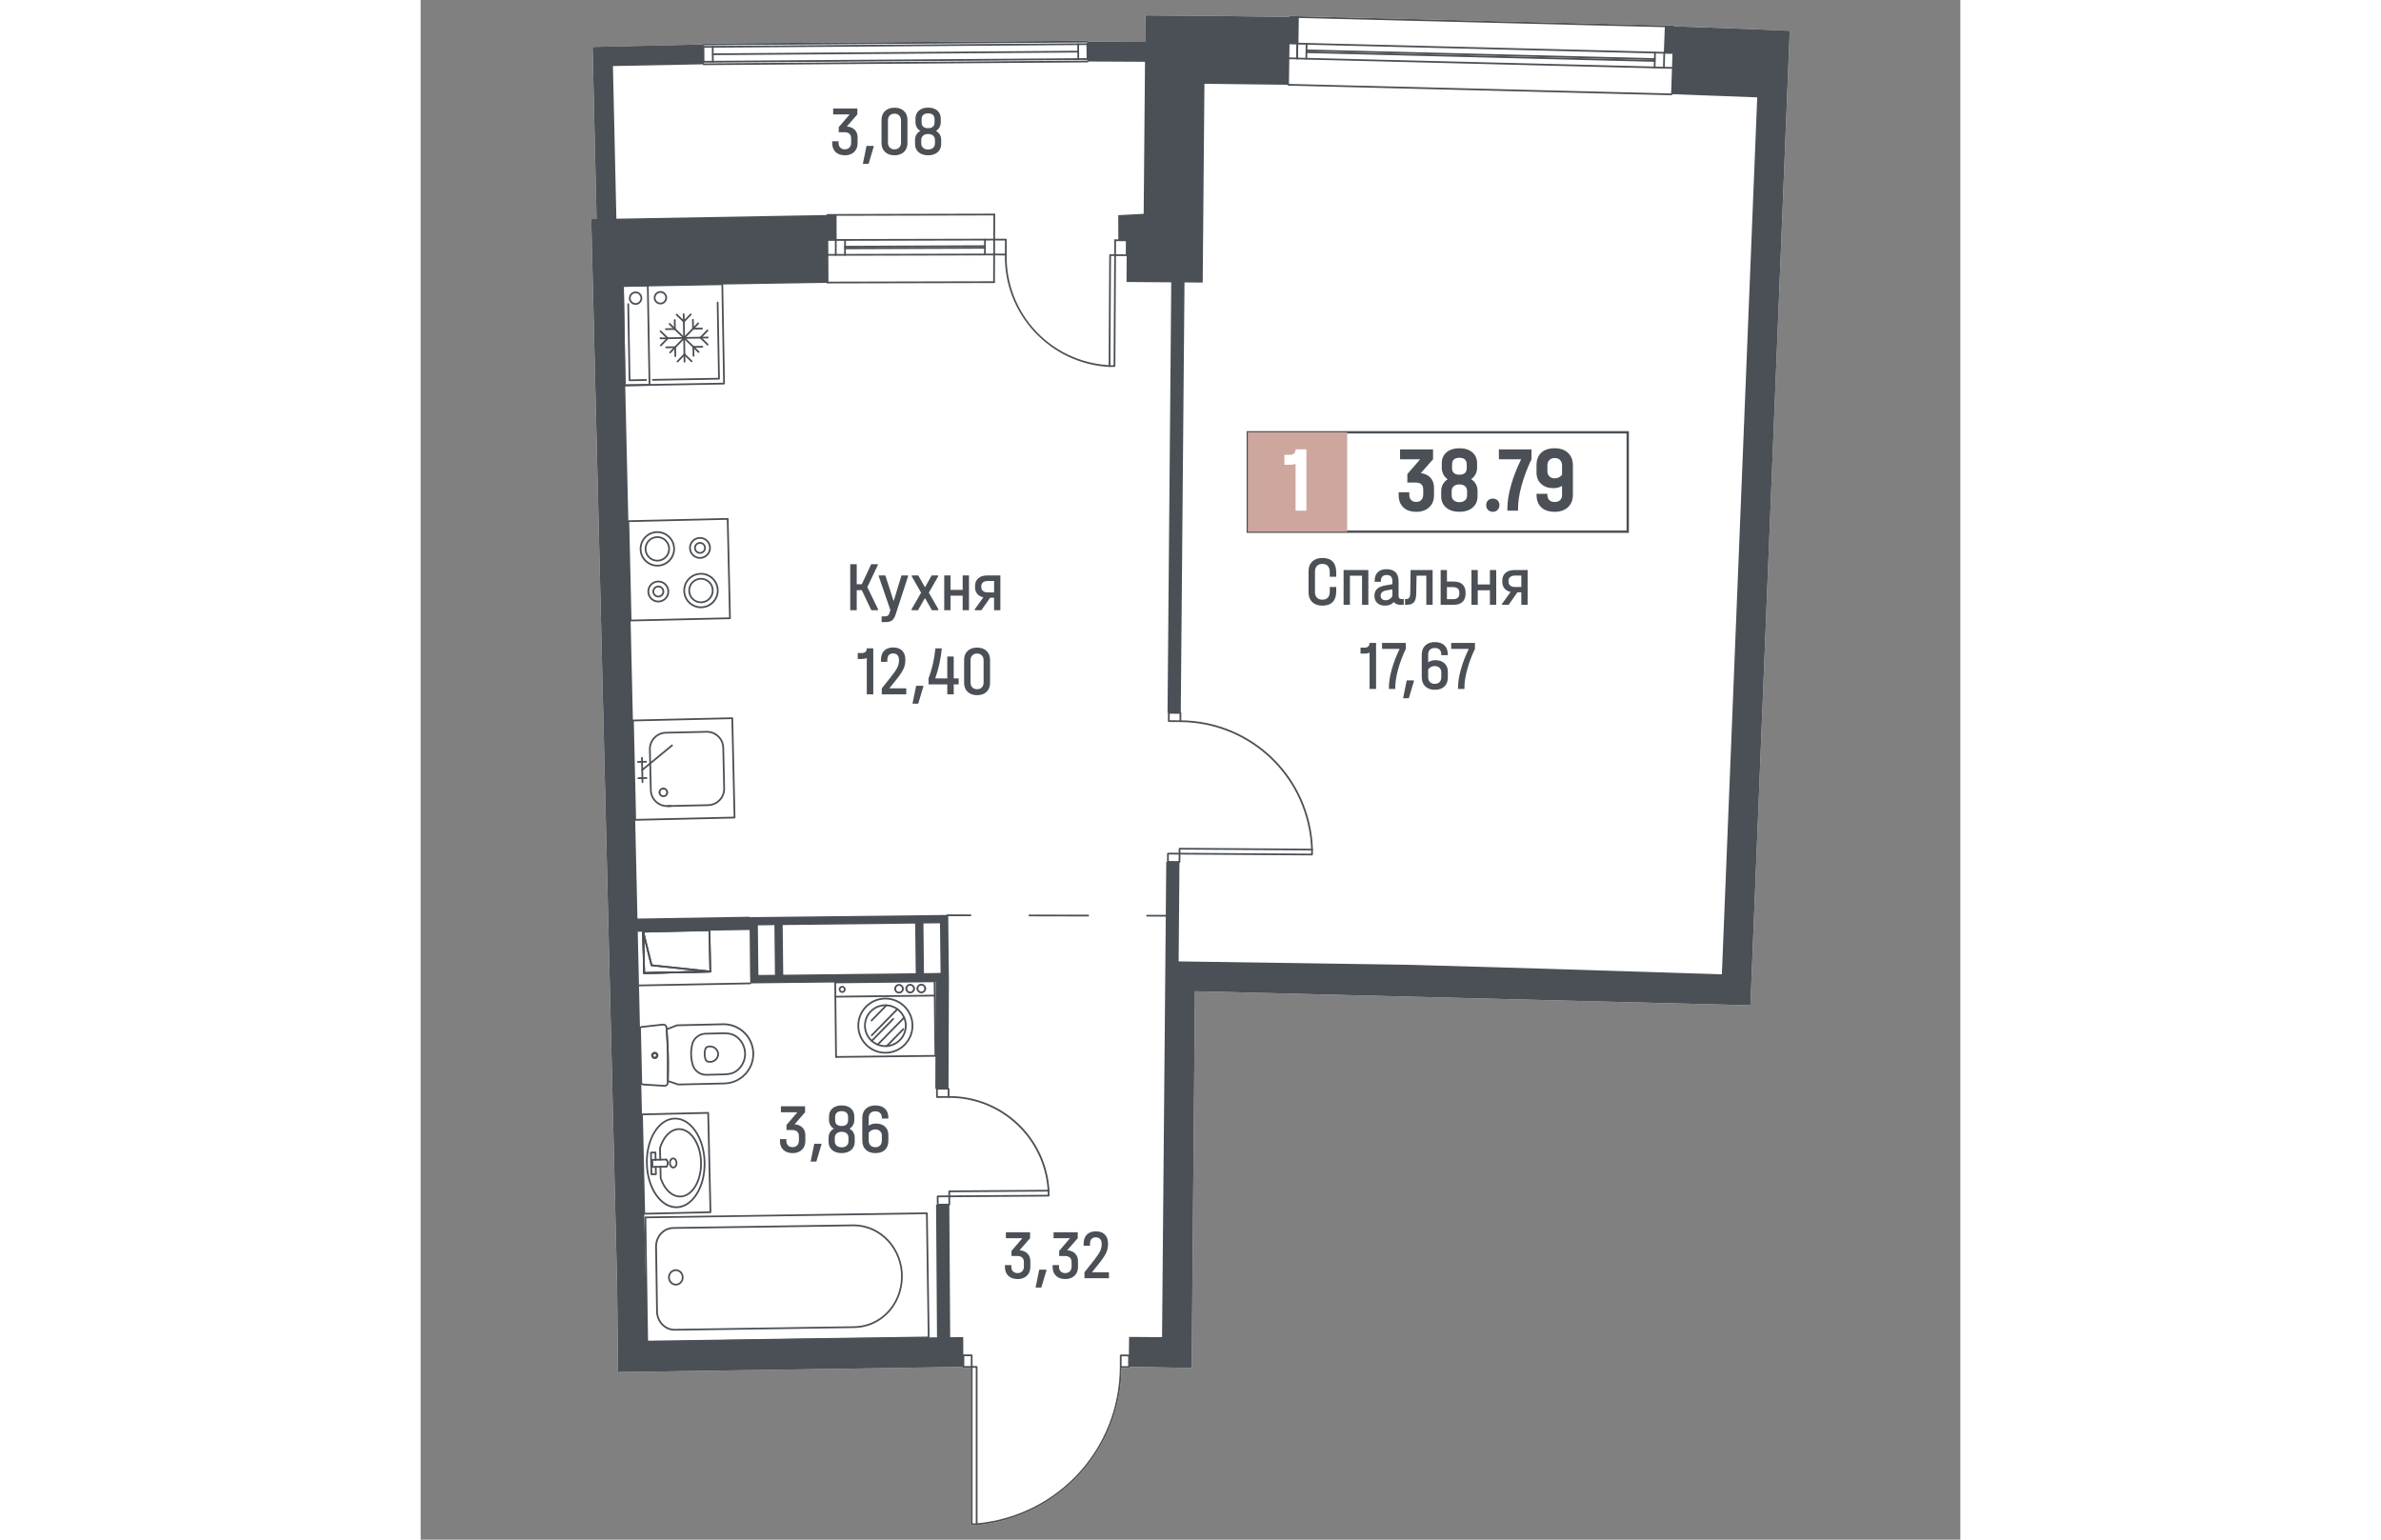 <?xml version="1.0" encoding="utf-8"?>
<!-- Generator: Adobe Illustrator 28.0.0, SVG Export Plug-In . SVG Version: 6.00 Build 0)  -->
<svg version="1.1" id="_x5F_Площади" xmlns="http://www.w3.org/2000/svg" xmlns:xlink="http://www.w3.org/1999/xlink"
	 x="0px" y="0px"   viewBox="0 0 1000 1000" style="enable-background:new 0 0 1000 1000;"
	 xml:space="preserve" width="883" height="571">
<rect x="0" y="0" width="1000" height="1000" fill="#808080" stroke="none"/>
<style type="text/css">
	.st0{fill:#FFFFFF;}
	.st1{fill:#4B5056;}
	.st2{fill:#CDA69E;}
</style>
<g>
	<path class="st0" d="M110.8,142.32l3.45-0.08l-2.58-111.75l71.42-1.62v-0.04c-0.01-0.31,0.25-0.57,0.56-0.57l249.4-1.81
		c0.31,0,0.57,0.26,0.57,0.57v0.03l36.91,0.17L470.71,10l49.82,0.43l43.56,0.55c0,0,0,0,0-0.01c0.01-0.32,0.29-0.59,0.58-0.56
		l248.84,6.23c0.27,0.01,0.49,0.2,0.55,0.45l43.08,1.57l32.06,1.32l-25.54,632.96l-360.78-9.14l-2.12,244.67l-40.12-0.75v0.16
		c0,0.15-0.06,0.29-0.17,0.4c-0.11,0.11-0.25,0.17-0.4,0.17l-4.82-0.01c-0.23,25.62-9.87,50.09-27.18,68.98
		c-17.43,19.02-41.16,30.78-66.85,33.14c-0.04,0.01-0.07,0.01-0.11,0.01h-3.23c-0.31,0-0.57-0.26-0.57-0.57V888.37l-4.8-0.01
		c-0.32,0-0.56-0.24-0.57-0.56l-223.72,3.36l-0.65-57.48l-0.04-1.29L110.8,142.32z"/>
	<path class="st1" d="M357.11,595.07C357.11,595.07,357.11,595.07,357.11,595.07l-15.18-0.03c-0.31,0-0.57-0.26-0.57-0.57
		c0-0.31,0.26-0.57,0.57-0.57c0,0,0,0,0,0l15.18,0.03c0.31,0,0.57,0.26,0.57,0.57C357.68,594.81,357.43,595.07,357.11,595.07z"/>
	<path class="st1" d="M433.57,595.23C433.57,595.23,433.57,595.23,433.57,595.23l-38.23-0.08c-0.31,0-0.57-0.26-0.57-0.57
		c0-0.31,0.26-0.57,0.57-0.57c0,0,0,0,0,0l38.23,0.08c0.31,0,0.57,0.26,0.57,0.57C434.14,594.97,433.89,595.23,433.57,595.23z"/>
	<path class="st1" d="M486.98,595.34C486.98,595.34,486.98,595.34,486.98,595.34l-15.18-0.03c-0.31,0-0.57-0.26-0.57-0.57
		c0-0.31,0.26-0.57,0.57-0.57c0,0,0,0,0,0l15.18,0.03c0.31,0,0.57,0.26,0.57,0.57C487.55,595.08,487.29,595.34,486.98,595.34z"/>
	<path class="st1" d="M145.15,632.57c-0.15,0-0.29-0.06-0.39-0.16c-0.11-0.1-0.17-0.25-0.18-0.4l-0.62-26.88
		c-0.01-0.31,0.24-0.58,0.56-0.58l43.01-0.99c0.16-0.02,0.3,0.05,0.41,0.16c0.11,0.1,0.17,0.25,0.18,0.4l0.62,26.88
		c0.01,0.31-0.24,0.58-0.56,0.58l-43.01,0.99C145.16,632.57,145.15,632.57,145.15,632.57z M145.11,605.68l0.59,25.75l41.88-0.96
		l-0.59-25.75L145.11,605.68z"/>
	<path class="st1" d="M145.15,632.57c-0.15,0-0.29-0.06-0.39-0.16c-0.11-0.1-0.17-0.25-0.18-0.4l-0.62-26.88
		c-0.01-0.29,0.21-0.54,0.49-0.58c0.28-0.04,0.56,0.14,0.63,0.43l5.35,21.44l37.79,4.03c0.3,0.03,0.52,0.29,0.51,0.59
		c-0.01,0.3-0.26,0.54-0.56,0.55l-43.01,0.99C145.16,632.57,145.15,632.57,145.15,632.57z M145.22,610.22l0.49,21.2l33.64-0.77
		l-29.43-3.14c-0.24-0.03-0.43-0.2-0.49-0.43L145.22,610.22z"/>
	<path class="st1" d="M141.82,640.61c-0.31,0-0.56-0.25-0.57-0.56c-0.01-0.31,0.24-0.57,0.56-0.58l72.27-1.35
		c0.36-0.01,0.57,0.24,0.58,0.56c0.01,0.31-0.24,0.57-0.56,0.58l-72.27,1.35C141.82,640.61,141.82,640.61,141.82,640.61z"/>
	<path class="st1" d="M144.49,605.7c-0.31,0-0.56-0.25-0.57-0.56c-0.01-0.31,0.24-0.58,0.56-0.58l43.01-0.99
		c0.27-0.02,0.58,0.24,0.58,0.56c0.01,0.31-0.24,0.58-0.56,0.58l-43.01,0.99C144.5,605.7,144.5,605.7,144.49,605.7z"/>
	<path class="st1" d="M145.11,632.58c-0.31,0-0.56-0.25-0.57-0.56l-0.62-26.88c-0.01-0.31,0.24-0.58,0.56-0.58
		c0.28-0.04,0.57,0.24,0.58,0.56l0.62,26.88c0.01,0.31-0.24,0.58-0.56,0.58C145.12,632.58,145.11,632.58,145.11,632.58z"/>
	<path class="st1" d="M145.11,632.58c-0.31,0-0.56-0.25-0.57-0.56c-0.01-0.31,0.24-0.58,0.56-0.58l43.01-0.99
		c0.28-0.02,0.57,0.24,0.58,0.56s-0.24,0.58-0.56,0.58l-43.01,0.99C145.12,632.58,145.11,632.58,145.11,632.58z"/>
	<path class="st1" d="M188.12,631.59c-0.31,0-0.56-0.25-0.57-0.56l-0.62-26.88c-0.01-0.31,0.24-0.58,0.56-0.58
		c0.27-0.02,0.58,0.24,0.58,0.56l0.62,26.88c0.01,0.31-0.24,0.58-0.56,0.58C188.13,631.59,188.13,631.59,188.12,631.59z"/>
	<path class="st1" d="M145.11,632.58c-0.31,0-0.56-0.25-0.57-0.56l-0.62-26.88c-0.01-0.29,0.21-0.54,0.49-0.58
		c0.28-0.04,0.56,0.15,0.63,0.43l5.35,21.44l37.79,4.03c0.3,0.03,0.52,0.29,0.51,0.59c-0.01,0.3-0.26,0.54-0.56,0.55l-43.01,0.99
		C145.12,632.58,145.11,632.58,145.11,632.58z M145.18,610.23l0.49,21.2l33.64-0.77l-29.43-3.14c-0.24-0.03-0.43-0.2-0.49-0.43
		L145.18,610.23z"/>
	<path class="st1" d="M814.07,17.23c-0.01,0.31-0.26,0.55-0.57,0.55c-0.01,0-0.01,0-0.02,0l-5.43-0.14l-237.71-5.95l-5.69-0.14
		c-0.32-0.01-0.57-0.26-0.56-0.57c0,0,0,0,0-0.01c0.01-0.32,0.29-0.59,0.58-0.56l248.84,6.23c0.27,0.01,0.49,0.2,0.55,0.45
		C814.07,17.13,814.07,17.18,814.07,17.23z"/>
	<path class="st1" d="M812.83,44.66c0,0-0.01,0-0.01,0l-248.84-6.23c-0.31-0.01-0.56-0.27-0.55-0.58c0.01-0.31,0.27-0.6,0.58-0.55
		l248.84,6.23c0.31,0.01,0.56,0.27,0.55,0.58C813.39,44.42,813.13,44.66,812.83,44.66z"/>
	<path class="st1" d="M569.17,38.56c0,0-0.01,0-0.01,0c-0.31-0.01-0.56-0.27-0.55-0.58l0.24-9.68c0.01-0.31,0.28-0.58,0.58-0.55
		c0.31,0.01,0.56,0.27,0.55,0.58l-0.24,9.68C569.73,38.31,569.48,38.56,569.17,38.56z"/>
	<path class="st1" d="M807.45,44.53c0,0-0.01,0-0.01,0c-0.31-0.01-0.56-0.27-0.55-0.58l0.24-9.68c0.01-0.31,0.28-0.58,0.58-0.55
		c0.31,0.01,0.56,0.27,0.55,0.58l-0.24,9.68C808.01,44.28,807.76,44.53,807.45,44.53z"/>
	<path class="st1" d="M813.07,34.99c0,0-0.01,0-0.01,0l-248.84-6.23c-0.31-0.01-0.56-0.27-0.55-0.58c0.01-0.31,0.28-0.58,0.58-0.55
		l248.84,6.23c0.31,0.01,0.56,0.27,0.55,0.58C813.63,34.74,813.38,34.99,813.07,34.99z"/>
	<path class="st1" d="M801.53,40.14c0,0-0.01,0-0.01,0l-226.23-5.67c-0.31-0.01-0.56-0.27-0.55-0.58c0.01-0.31,0.27-0.57,0.58-0.55
		L801.55,39c0.31,0.01,0.56,0.27,0.55,0.58C802.09,39.89,801.84,40.14,801.53,40.14z"/>
	<path class="st1" d="M801.43,44.38c0,0-0.01,0-0.01,0c-0.31-0.01-0.56-0.27-0.55-0.58l0.24-9.68c0.01-0.31,0.27-0.59,0.58-0.55
		c0.31,0.01,0.56,0.27,0.55,0.58L802,43.82C801.99,44.13,801.74,44.38,801.43,44.38z"/>
	<path class="st1" d="M569.17,38.56c0,0-0.01,0-0.01,0c-0.31-0.01-0.56-0.27-0.55-0.58l0.24-9.68c0.01-0.31,0.28-0.58,0.58-0.55
		c0.31,0.01,0.56,0.27,0.55,0.58l-0.24,9.68C569.73,38.31,569.48,38.56,569.17,38.56z"/>
	<path class="st1" d="M575.19,38.71c0,0-0.01,0-0.01,0c-0.31-0.01-0.56-0.27-0.55-0.58l0.24-9.68c0.01-0.31,0.26-0.58,0.58-0.55
		c0.31,0.01,0.56,0.27,0.55,0.58l-0.24,9.68C575.75,38.47,575.5,38.71,575.19,38.71z"/>
	<path class="st1" d="M812.4,61.86c0,0-0.01,0-0.01,0l-248.84-6.23c-0.31-0.01-0.56-0.27-0.55-0.58c0.01-0.31,0.26-0.58,0.58-0.55
		l248.84,6.23c0.31,0.01,0.56,0.27,0.55,0.58C812.96,61.62,812.7,61.86,812.4,61.86z"/>
	<path class="st1" d="M801.56,38.95c0,0-0.01,0-0.01,0l-226.23-5.67c-0.31-0.01-0.56-0.27-0.55-0.58c0.01-0.31,0.26-0.56,0.57-0.56
		c0,0,0.01,0,0.01,0l226.23,5.67c0.31,0.01,0.56,0.27,0.55,0.58C802.12,38.7,801.87,38.95,801.56,38.95z"/>
	<path class="st1" d="M433.13,38.91c-0.31,0-0.57-0.25-0.57-0.57l-0.07-9.68c0-0.31,0.25-0.57,0.57-0.57c0,0,0,0,0,0
		c0.31,0,0.57,0.25,0.57,0.57l0.07,9.68C433.7,38.65,433.45,38.91,433.13,38.91C433.13,38.91,433.13,38.91,433.13,38.91z"/>
	<path class="st1" d="M183.67,31.01c-0.31,0-0.57-0.25-0.57-0.57c0-0.31,0.25-0.57,0.57-0.57l249.4-1.78c0,0,0,0,0,0
		c0.31,0,0.57,0.25,0.57,0.57c0,0.31-0.25,0.57-0.57,0.57L183.67,31.01C183.67,31.01,183.67,31.01,183.67,31.01z"/>
	<path class="st1" d="M189.72,35.81c-0.31,0-0.57-0.25-0.57-0.57c0-0.31,0.25-0.57,0.57-0.57l237.35-1.7c0,0,0,0,0,0
		c0.31,0,0.57,0.25,0.57,0.57c0,0.31-0.25,0.57-0.57,0.57L189.72,35.81C189.73,35.81,189.73,35.81,189.72,35.81z"/>
	<path class="st1" d="M433.13,38.91c-0.31,0-0.57-0.25-0.57-0.57l-0.07-9.68c0-0.31,0.25-0.57,0.57-0.57c0,0,0,0,0,0
		c0.31,0,0.57,0.25,0.57,0.57l0.07,9.68C433.7,38.65,433.45,38.91,433.13,38.91C433.13,38.91,433.13,38.91,433.13,38.91z"/>
	<path class="st1" d="M427.11,38.95c-0.31,0-0.57-0.25-0.57-0.57l-0.07-9.68c0-0.31,0.25-0.57,0.57-0.57c0,0,0,0,0,0
		c0.31,0,0.57,0.25,0.57,0.57l0.07,9.68C427.68,38.69,427.43,38.95,427.11,38.95C427.11,38.95,427.11,38.95,427.11,38.95z"/>
	<path class="st1" d="M183.74,40.69c-0.31,0-0.57-0.25-0.57-0.57l-0.07-9.68c0-0.31,0.25-0.57,0.57-0.57c0,0,0,0,0,0
		c0.31,0,0.57,0.25,0.57,0.57l0.07,9.68C184.31,40.43,184.05,40.69,183.74,40.69C183.74,40.69,183.74,40.69,183.74,40.69z"/>
	<path class="st1" d="M189.76,40.65c-0.31,0-0.57-0.25-0.57-0.57l-0.07-9.68c0-0.31,0.25-0.57,0.57-0.57c0,0,0,0,0,0
		c0.31,0,0.57,0.25,0.57,0.57l0.07,9.68C190.33,40.39,190.08,40.65,189.76,40.65C189.76,40.65,189.76,40.65,189.76,40.65z"/>
	<path class="st1" d="M183.74,40.69c-0.31,0-0.57-0.25-0.57-0.57c0-0.31,0.25-0.57,0.57-0.57l249.4-1.78c0,0,0,0,0,0
		c0.31,0,0.57,0.25,0.57,0.57c0,0.31-0.25,0.57-0.57,0.57L183.74,40.69C183.74,40.69,183.74,40.69,183.74,40.69z"/>
	<path class="st1" d="M183.75,42.3c-0.31,0-0.57-0.25-0.57-0.57c0-0.31,0.25-0.57,0.57-0.57l249.4-1.78c0,0,0,0,0,0
		c0.31,0,0.57,0.25,0.57,0.57c0,0.31-0.25,0.57-0.57,0.57L183.75,42.3C183.75,42.3,183.75,42.3,183.75,42.3z"/>
	<path class="st1" d="M433.62,27.02v0.03c-0.02,0.3-0.26,0.54-0.57,0.54h-0.07L183.66,29.4c0,0,0,0-0.01,0
		c-0.3,0-0.54-0.24-0.56-0.53v-0.04c-0.01-0.31,0.25-0.57,0.56-0.57l249.4-1.81C433.36,26.45,433.62,26.71,433.62,27.02z"/>
	<path class="st1" d="M264.12,166.11c-0.31,0-0.57-0.25-0.57-0.57c0-0.31,0.25-0.57,0.57-0.57l108.38-0.25c0,0,0,0,0,0
		c0.31,0,0.57,0.25,0.57,0.57c0,0.31-0.25,0.57-0.57,0.57L264.12,166.11C264.13,166.11,264.12,166.11,264.12,166.11z"/>
	<path class="st1" d="M264.18,156.43c-0.31,0-0.57-0.25-0.57-0.57c0-0.31,0.25-0.57,0.57-0.57l108.38-0.25c0,0,0,0,0,0
		c0.31,0,0.57,0.25,0.57,0.57c0,0.31-0.25,0.57-0.57,0.57L264.18,156.43C264.18,156.43,264.18,156.43,264.18,156.43z"/>
	<path class="st1" d="M275.63,160.8c-0.31,0-0.57-0.25-0.57-0.57c0-0.31,0.25-0.57,0.57-0.57l90.87-0.35c0,0,0,0,0,0
		c0.31,0,0.57,0.25,0.57,0.57c0,0.31-0.25,0.57-0.57,0.57L275.63,160.8C275.63,160.8,275.63,160.8,275.63,160.8z"/>
	<path class="st1" d="M269.58,166.14C269.58,166.14,269.58,166.14,269.58,166.14c-0.32,0-0.57-0.26-0.57-0.57l0.05-9.68
		c0-0.31,0.26-0.57,0.57-0.57c0,0,0,0,0,0c0.31,0,0.57,0.26,0.57,0.57l-0.05,9.68C270.15,165.89,269.89,166.14,269.58,166.14z"/>
	<path class="st1" d="M366.48,165.83C366.48,165.83,366.48,165.83,366.48,165.83c-0.32,0-0.57-0.26-0.57-0.57l0.05-9.68
		c0-0.31,0.26-0.57,0.57-0.57c0,0,0,0,0,0c0.31,0,0.57,0.26,0.57,0.57l-0.05,9.68C367.04,165.58,366.79,165.83,366.48,165.83z"/>
	<path class="st1" d="M264.03,184.07c-0.31,0-0.57-0.25-0.57-0.57c0-0.31,0.25-0.57,0.57-0.57l108.38-0.25c0,0,0,0,0,0
		c0.31,0,0.57,0.25,0.57,0.57c0,0.31-0.25,0.57-0.57,0.57L264.03,184.07C264.03,184.07,264.03,184.07,264.03,184.07z"/>
	<path class="st1" d="M264.18,140.16c-0.31,0-0.57-0.25-0.57-0.57c0-0.31,0.25-0.57,0.57-0.57l108.38-0.25c0,0,0,0,0,0
		c0.31,0,0.57,0.25,0.57,0.57c0,0.31-0.25,0.57-0.57,0.57L264.18,140.16C264.18,140.16,264.18,140.16,264.18,140.16z"/>
	<path class="st1" d="M275.6,166.18C275.6,166.18,275.6,166.18,275.6,166.18c-0.32,0-0.57-0.26-0.57-0.57l0.05-9.68
		c0-0.31,0.26-0.57,0.57-0.57c0,0,0,0,0,0c0.31,0,0.57,0.26,0.57,0.57l-0.05,9.68C276.17,165.93,275.92,166.18,275.6,166.18z"/>
	<path class="st1" d="M372.4,183.81C372.4,183.81,372.4,183.81,372.4,183.81c-0.32,0-0.57-0.26-0.57-0.57l0.15-43.91
		c0-0.31,0.26-0.57,0.57-0.57c0,0,0,0,0,0c0.31,0,0.57,0.26,0.57,0.57l-0.15,43.91C372.97,183.56,372.72,183.81,372.4,183.81z"/>
	<path class="st1" d="M275.63,161.87c-0.31,0-0.57-0.25-0.57-0.57c0-0.31,0.25-0.57,0.57-0.57l90.88-0.35c0,0,0,0,0,0
		c0.31,0,0.57,0.25,0.57,0.57c0,0.31-0.25,0.57-0.57,0.57L275.63,161.87C275.63,161.87,275.63,161.87,275.63,161.87z"/>
	<path class="st1" d="M447.4,238.33c-0.01,0-0.02,0-0.03,0c-18.68-0.99-35.98-9.07-48.72-22.77c-12.74-13.7-19.55-31.54-19.19-50.24
		c0.01-0.31,0.26-0.56,0.57-0.56c0,0,0.01,0,0.01,0c0.31,0.01,0.56,0.27,0.56,0.58c-0.75,38.27,28.61,69.83,66.83,71.85
		c0.31,0.02,0.56,0.28,0.54,0.6C447.96,238.1,447.7,238.33,447.4,238.33z"/>
	<path class="st1" d="M380.03,165.9C380.03,165.9,380.03,165.9,380.03,165.9l-7.53-0.04c-0.31,0-0.57-0.26-0.57-0.57
		c0-0.31,0.25-0.61,0.57-0.57l7.53,0.04c0.31,0,0.57,0.26,0.57,0.57C380.6,165.65,380.34,165.9,380.03,165.9z"/>
	<path class="st1" d="M380.03,165.9C380.03,165.9,380.03,165.9,380.03,165.9c-0.32,0-0.57-0.26-0.57-0.57l0.05-9.68
		c0-0.31,0.26-0.57,0.57-0.57c0,0,0,0,0,0c0.31,0,0.57,0.26,0.57,0.57l-0.05,9.68C380.6,165.65,380.34,165.9,380.03,165.9z"/>
	<path class="st1" d="M380.08,156.22C380.08,156.22,380.08,156.22,380.08,156.22l-7.53-0.04c-0.31,0-0.57-0.26-0.57-0.57
		c0-0.31,0.26-0.57,0.57-0.57c0,0,0,0,0,0l7.53,0.04c0.31,0,0.57,0.26,0.57,0.57C380.65,155.97,380.4,156.22,380.08,156.22z"/>
	<path class="st1" d="M458.6,156.65C458.6,156.65,458.6,156.65,458.6,156.65l-7.53-0.04c-0.31,0-0.57-0.26-0.57-0.57
		c0-0.31,0.26-0.57,0.57-0.57c0,0,0,0,0,0l7.53,0.04c0.31,0,0.57,0.26,0.57,0.57C459.17,156.39,458.91,156.65,458.6,156.65z"/>
	<path class="st1" d="M451.02,166.29C451.02,166.29,451.02,166.29,451.02,166.29c-0.32,0-0.57-0.26-0.57-0.57l0.05-9.68
		c0-0.31,0.26-0.57,0.57-0.57c0,0,0,0,0,0c0.31,0,0.57,0.26,0.57,0.57l-0.05,9.68C451.59,166.03,451.33,166.29,451.02,166.29z"/>
	<path class="st1" d="M458.55,166.33C458.55,166.33,458.55,166.33,458.55,166.33l-7.53-0.04c-0.31,0-0.57-0.26-0.57-0.57
		c0-0.31,0.22-0.56,0.57-0.57l7.53,0.04c0.31,0,0.57,0.26,0.57,0.57C459.12,166.07,458.86,166.33,458.55,166.33z"/>
	<path class="st1" d="M458.55,166.33C458.55,166.33,458.55,166.33,458.55,166.33c-0.32,0-0.57-0.26-0.57-0.57l0.05-9.68
		c0-0.31,0.26-0.57,0.57-0.57c0,0,0,0,0,0c0.31,0,0.57,0.26,0.57,0.57l-0.05,9.68C459.12,166.07,458.86,166.33,458.55,166.33z"/>
	<path class="st1" d="M451.42,165.32c-0.1-0.11-0.25-0.17-0.4-0.17h-0.57l-2.66-0.02c-0.31,0-0.57,0.25-0.57,0.57l-0.39,71.46v0.58
		c0,0.32,0.26,0.57,0.57,0.57h0.14l3.09,0.02c0.15,0,0.29-0.06,0.4-0.16c0.11-0.11,0.17-0.25,0.17-0.4l0.39-71.48v-0.57
		C451.59,165.57,451.53,165.42,451.42,165.32z M450.06,237.19l-2.08-0.01l0.38-70.91l2.09,0.01L450.06,237.19z"/>
	<path class="st1" d="M493.29,554.06c-0.11-0.11-0.25-0.17-0.41-0.17h-0.57l-6.95-0.05c-0.13,0.01-0.3,0.06-0.41,0.16
		c-0.11,0.11-0.17,0.25-0.17,0.4l-0.03,5.35v0.03c0,0.31,0.25,0.57,0.56,0.57l7.52,0.05h0.01c0,0,0,0,0.01,0
		c0.31,0,0.56-0.25,0.57-0.56l0.03-4.82v-0.56C493.45,554.31,493.39,554.16,493.29,554.06z M485.92,554.98l6.39,0.04l-0.03,4.24
		l-6.39-0.04L485.92,554.98z"/>
	<path class="st1" d="M493.88,462.63c-0.06-0.06-0.12-0.1-0.19-0.13c-0.07-0.03-0.14-0.04-0.21-0.04l-7.53-0.05
		c-0.16,0.01-0.3,0.06-0.41,0.17c-0.1,0.1-0.16,0.25-0.17,0.4v0.03l-0.03,5.35c0,0.31,0.25,0.57,0.57,0.57l7.52,0.05h0.01
		c0.31,0,0.56-0.25,0.57-0.57v-0.56l0.03-4.82C494.04,462.88,493.98,462.74,493.88,462.63z M486.48,467.79l0.03-4.24l6.39,0.05
		l-0.03,4.24L486.48,467.79z"/>
	<path class="st1" d="M578.94,552.35c-0.31,0-0.56-0.24-0.57-0.55c-1.48-46.12-38.78-82.5-84.93-82.83c-0.31,0-0.57-0.26-0.57-0.57
		c0-0.31,0.29-0.58,0.57-0.57c46.76,0.33,84.56,37.19,86.06,83.93c0.01,0.31-0.24,0.58-0.55,0.59
		C578.95,552.35,578.94,552.35,578.94,552.35z"/>
	<path class="st1" d="M579.34,551.39c-0.1-0.11-0.25-0.17-0.4-0.17h-0.6l-85.43-0.56c-0.01,0-0.01,0-0.01,0
		c-0.31,0-0.57,0.25-0.57,0.56l-0.02,2.67v0.56c0,0.15,0.06,0.3,0.17,0.4c0.1,0.11,0.25,0.17,0.4,0.17h0.57l85.46,0.56h0.01
		c0.31,0,0.56-0.25,0.57-0.56l0.02-3.23c0-0.01,0-0.01,0-0.02C579.5,551.63,579.44,551.49,579.34,551.39z M578.35,554.44l-84.9-0.55
		l0.02-2.09l84.9,0.55L578.35,554.44z"/>
	<path class="st1" d="M343.89,777.57V777c0-0.32-0.29-0.56-0.57-0.57h-0.57l-6.96,0.05c-0.15,0-0.3,0.06-0.4,0.17
		c-0.11,0.11-0.17,0.25-0.17,0.4l0.04,5.38c0,0.01,0,0.01,0,0.02c0.01,0.14,0.06,0.28,0.17,0.38c0.11,0.11,0.25,0.17,0.4,0.17
		l7.53-0.05c0.15,0,0.3-0.07,0.4-0.17c0.11-0.11,0.17-0.26,0.17-0.41L343.89,777.57z M342.76,777.57l0.03,4.24l-6.39,0.04
		l-0.03-4.23L342.76,777.57z"/>
	<path class="st1" d="M343.42,707.08c0-0.15-0.07-0.29-0.17-0.4c-0.11-0.1-0.24-0.13-0.41-0.16h-0.01l-7.52,0.05
		c-0.31,0-0.55,0.25-0.56,0.56v0.01l0.04,5.38c0,0.15,0.06,0.29,0.16,0.4c0.11,0.11,0.26,0.16,0.4,0.16c0.01,0,0.01,0,0.01,0
		l7.53-0.05c0.15,0,0.29-0.06,0.4-0.17c0.11-0.1,0.16-0.25,0.16-0.4v-0.57L343.42,707.08z M335.92,711.94l-0.03-4.24l6.39-0.04
		l0.03,4.24L335.92,711.94z"/>
	<path class="st1" d="M407.82,773.9c-0.3,0-0.55-0.23-0.57-0.54c-1.99-33.9-30.06-60.33-63.98-60.33c-0.13,0-0.25,0-0.38,0
		c0,0,0,0,0,0c-0.31,0-0.57-0.25-0.57-0.57c0-0.31,0.25-0.57,0.57-0.57c0.13,0,0.26,0,0.39,0c34.52,0,63.09,26.9,65.12,61.41
		c0.02,0.31-0.22,0.58-0.54,0.6C407.85,773.9,407.84,773.9,407.82,773.9z"/>
	<path class="st1" d="M408.4,773.33c0-0.01,0-0.02-0.01-0.03c0.01-0.01,0.01-0.01,0-0.02c-0.01-0.13-0.07-0.26-0.16-0.35
		c-0.11-0.11-0.24-0.15-0.41-0.17h-0.6l-63.92,0.44c-0.32,0.01-0.57,0.26-0.57,0.58l0.02,2.65V777c0,0.15,0.07,0.3,0.17,0.4
		c0.11,0.11,0.25,0.17,0.4,0.17h0.57l63.96-0.44c0.32,0,0.57-0.26,0.57-0.57L408.4,773.33z M343.89,776.43l-0.02-2.09l63.39-0.43
		l0.01,2.08L343.89,776.43z"/>
	<path class="st1" d="M357.89,879.7l-5.38-0.01h-0.05c-0.13,0.01-0.25,0.07-0.35,0.17c-0.11,0.11-0.17,0.25-0.17,0.4v7.54
		c0.01,0.32,0.25,0.56,0.57,0.56l4.8,0.01h0.57c0.15,0,0.3-0.06,0.41-0.17c0.1-0.11,0.16-0.25,0.16-0.4v-0.57l0.01-6.96
		C358.46,879.95,358.2,879.7,357.89,879.7z M353.08,887.22v-6.39l4.24,0.01l-0.01,6.39L353.08,887.22z"/>
	<path class="st1" d="M460.07,879.78h-0.09l-5.29-0.01c-0.31,0-0.56,0.26-0.57,0.57v7.54c0,0.15,0.06,0.29,0.17,0.39
		c0.1,0.11,0.25,0.17,0.4,0.17h0.56l4.82,0.01c0.15,0,0.29-0.06,0.4-0.17c0.11-0.11,0.17-0.25,0.17-0.4v-7.53
		C460.64,880.03,460.39,879.78,460.07,879.78z M459.5,887.31l-4.24-0.01v-6.39l4.24,0.01V887.31z"/>
	<path class="st1" d="M455.26,887.88c0,0.19,0,0.37-0.01,0.56c-0.23,25.62-9.87,50.09-27.18,68.98
		c-17.43,19.02-41.16,30.78-66.85,33.14c-0.04,0.01-0.07,0.01-0.11,0.01c-0.29,0-0.54-0.22-0.57-0.52
		c-0.02-0.31,0.21-0.59,0.52-0.62c0.21-0.02,0.41-0.04,0.62-0.06c52.55-5.1,92.24-48.62,92.44-101.49v-0.01
		c0.01-0.31,0.25-0.56,0.57-0.56C455,887.31,455.26,887.57,455.26,887.88z"/>
	<path class="st1" d="M361.11,887.23h-3.23c-0.15,0-0.29,0.06-0.4,0.16c-0.11,0.11-0.17,0.26-0.17,0.41V990
		c0,0.31,0.26,0.57,0.57,0.57h3.23c0.04,0,0.07,0,0.11-0.01c0.11-0.02,0.22-0.08,0.29-0.16c0.11-0.1,0.17-0.25,0.17-0.4V887.8
		C361.68,887.48,361.43,887.23,361.11,887.23z M358.45,888.37h2.09v101.06h-2.09V888.37z"/>
	<path class="st1" d="M136.37,403.59c-0.31,0-0.56-0.25-0.57-0.56l-1.48-64.52c-0.01-0.31,0.24-0.58,0.56-0.58l64.52-1.48
		c0.29-0.04,0.58,0.24,0.58,0.56l1.48,64.52c0.01,0.31-0.24,0.58-0.56,0.58l-64.52,1.48C136.38,403.59,136.38,403.59,136.37,403.59z
		 M135.47,339.06l1.46,63.38l63.38-1.46l-1.46-63.38L135.47,339.06z"/>
	<path class="st1" d="M182.05,395.01c-2.96,0-5.76-1.12-7.91-3.17c-2.21-2.11-3.47-4.96-3.54-8.02c-0.07-3.06,1.05-5.96,3.17-8.18
		c2.11-2.21,4.96-3.47,8.02-3.54c3.05-0.08,5.96,1.05,8.18,3.17c2.21,2.11,3.47,4.96,3.54,8.02l0,0
		c0.15,6.32-4.88,11.57-11.19,11.72C182.23,395,182.14,395.01,182.05,395.01z M182.06,373.23c-0.08,0-0.16,0-0.24,0
		c-5.69,0.13-10.21,4.86-10.08,10.55c0.06,2.76,1.2,5.32,3.19,7.22c1.99,1.9,4.61,2.9,7.36,2.85c5.69-0.13,10.21-4.87,10.08-10.55
		l0,0C192.24,377.71,187.64,373.23,182.06,373.23z"/>
	<path class="st1" d="M182.05,391.78c-4.45,0-8.12-3.57-8.22-8.04c-0.1-4.54,3.5-8.31,8.04-8.42c4.51-0.11,8.31,3.5,8.42,8.04
		c0.1,4.54-3.5,8.31-8.04,8.42C182.18,391.78,182.12,391.78,182.05,391.78z M182.06,376.46c-0.06,0-0.11,0-0.17,0
		c-3.91,0.09-7.02,3.34-6.93,7.25c0.04,1.89,0.82,3.66,2.19,4.97c1.37,1.31,3.17,2,5.06,1.96c1.89-0.04,3.66-0.82,4.97-2.19
		s2-3.17,1.96-5.06s-0.82-3.66-2.19-4.97C185.62,377.15,183.89,376.46,182.06,376.46z"/>
	<path class="st1" d="M153.72,367.95c-2.96,0-5.76-1.12-7.91-3.17c-2.21-2.11-3.47-4.96-3.54-8.02
		c-0.15-6.32,4.88-11.57,11.19-11.72c3.05-0.08,5.96,1.05,8.18,3.17c2.21,2.11,3.47,4.96,3.54,8.02c0.07,3.06-1.05,5.96-3.17,8.18
		c-2.11,2.21-4.96,3.47-8.02,3.54C153.9,367.95,153.81,367.95,153.72,367.95z M153.73,346.17c-0.08,0-0.16,0-0.24,0
		c-5.69,0.13-10.21,4.86-10.08,10.55c0.13,5.69,4.87,10.19,10.55,10.08c5.69-0.13,10.21-4.86,10.08-10.55
		c-0.06-2.76-1.2-5.32-3.19-7.22C158.92,347.18,156.4,346.17,153.73,346.17z"/>
	<path class="st1" d="M153.72,364.72c-4.45,0-8.12-3.57-8.22-8.04c-0.1-4.54,3.5-8.31,8.04-8.42c4.51-0.1,8.31,3.5,8.42,8.04
		c0.1,4.54-3.5,8.31-8.04,8.42C153.85,364.72,153.78,364.72,153.72,364.72z M153.73,349.4c-0.06,0-0.11,0-0.17,0
		c-1.89,0.04-3.66,0.82-4.97,2.19s-2,3.17-1.96,5.06s0.82,3.66,2.19,4.97c1.37,1.31,3.17,2.01,5.06,1.96
		c3.91-0.09,7.02-3.34,6.93-7.25c-0.04-1.89-0.82-3.66-2.19-4.97C157.29,350.09,155.56,349.4,153.73,349.4z"/>
	<path class="st1" d="M154.36,391.26c-1.83,0-3.55-0.69-4.88-1.96c-1.37-1.3-2.14-3.06-2.19-4.95s0.65-3.68,1.96-5.05
		c1.31-1.37,3.06-2.14,4.95-2.19c1.88-0.04,3.68,0.65,5.05,1.96s2.14,3.06,2.19,4.95l0,0c0.04,1.89-0.65,3.68-1.96,5.05
		s-3.06,2.14-4.95,2.19C154.47,391.26,154.41,391.26,154.36,391.26z M154.36,378.25c-0.05,0-0.09,0-0.14,0
		c-1.58,0.04-3.06,0.69-4.16,1.83s-1.68,2.65-1.64,4.23c0.04,1.58,0.69,3.06,1.83,4.16c1.15,1.09,2.64,1.68,4.23,1.64
		c1.58-0.04,3.06-0.69,4.15-1.83s1.68-2.65,1.64-4.23l0,0c-0.04-1.58-0.69-3.06-1.83-4.16C157.35,378.83,155.9,378.25,154.36,378.25
		z"/>
	<path class="st1" d="M154.36,388.03c-0.99,0-1.93-0.38-2.65-1.06c-0.74-0.71-1.16-1.67-1.19-2.69c-0.05-2.12,1.64-3.88,3.76-3.93
		c1.04-0.03,2,0.35,2.74,1.06c0.74,0.71,1.17,1.67,1.19,2.69l0,0c0.02,1.03-0.35,2-1.06,2.74c-0.71,0.74-1.67,1.16-2.69,1.19
		C154.42,388.03,154.39,388.03,154.36,388.03z M154.36,381.48c-0.02,0-0.04,0-0.06,0c-1.49,0.03-2.68,1.28-2.64,2.77
		c0.02,0.72,0.31,1.4,0.84,1.9s1.21,0.77,1.93,0.75c1.49-0.03,2.68-1.28,2.64-2.77c-0.02-0.72-0.31-1.4-0.84-1.9
		C155.72,381.74,155.06,381.48,154.36,381.48z"/>
	<path class="st1" d="M181.41,362.93c-1.83,0-3.55-0.69-4.88-1.96c-1.37-1.31-2.14-3.06-2.19-4.95c-0.09-3.9,3.01-7.14,6.91-7.23
		c1.89-0.05,3.68,0.65,5.05,1.96s2.14,3.06,2.19,4.95s-0.65,3.68-1.96,5.05c-1.31,1.37-3.06,2.14-4.95,2.19
		C181.53,362.93,181.47,362.93,181.41,362.93z M181.42,349.92c-0.05,0-0.09,0-0.14,0c-3.27,0.08-5.87,2.8-5.8,6.07
		c0.04,1.58,0.69,3.06,1.83,4.16c1.15,1.09,2.65,1.68,4.23,1.64c1.58-0.04,3.06-0.69,4.16-1.83s1.68-2.65,1.64-4.23
		c-0.04-1.58-0.69-3.06-1.83-4.16C184.41,350.5,182.96,349.92,181.42,349.92z"/>
	<path class="st1" d="M181.42,359.7c-0.99,0-1.93-0.38-2.65-1.06c-0.74-0.71-1.17-1.67-1.19-2.69c-0.02-1.03,0.35-2,1.06-2.74
		c0.71-0.74,1.67-1.16,2.69-1.19c1.03-0.02,2,0.35,2.74,1.06c0.74,0.71,1.16,1.67,1.19,2.69l0,0c0.05,2.12-1.64,3.88-3.76,3.93
		C181.48,359.7,181.45,359.7,181.42,359.7z M181.42,353.15c-0.02,0-0.04,0-0.06,0c-1.49,0.03-2.68,1.28-2.64,2.77
		c0.02,0.72,0.31,1.4,0.84,1.9c0.52,0.5,1.22,0.76,1.93,0.75c1.49-0.03,2.68-1.28,2.64-2.77c-0.02-0.72-0.31-1.4-0.84-1.9
		C182.78,353.41,182.12,353.15,181.42,353.15z"/>
	<path class="st1" d="M164.93,864.24c-6.52,0-11.87-5.52-11.98-12.38l-0.62-42.14c-0.05-3.35,1.15-6.52,3.36-8.92
		c2.23-2.41,5.21-3.77,8.41-3.81l117.53-1.72c17.61,0.27,31.73,15.58,31.5,34.12c-0.23,18.33-14.02,32.89-31.41,33.14l-116.64,1.71
		C165.04,864.24,164.99,864.24,164.93,864.24z M164.13,798.13c-2.88,0.04-5.58,1.27-7.59,3.45c-2.02,2.19-3.11,5.08-3.06,8.13
		l0.62,42.14c0.09,6.3,5.03,11.34,10.99,11.26l116.64-1.71c16.77-0.25,30.07-14.31,30.29-32.02c0.22-17.92-13.4-32.71-30.36-32.97
		L164.13,798.13L164.13,798.13z M164.12,797.56L164.12,797.56L164.12,797.56z"/>
	<path class="st1" d="M165.73,834.93c-2.75,0-5.01-2.32-5.05-5.21l0,0c-0.02-1.4,0.48-2.73,1.41-3.74c0.94-1.02,2.2-1.59,3.55-1.61
		c0.02,0,0.05,0,0.07,0c2.75,0,5.01,2.32,5.05,5.21c0.04,2.91-2.19,5.31-4.97,5.35C165.78,834.93,165.75,834.93,165.73,834.93z
		 M165.72,825.51c-0.02,0-0.04,0-0.05,0c-1.04,0.02-2.01,0.46-2.73,1.24c-0.73,0.79-1.13,1.84-1.11,2.95
		c0.03,2.28,1.83,4.14,3.97,4.08c2.15-0.03,3.88-1.91,3.84-4.2C169.6,827.33,167.85,825.51,165.72,825.51z"/>
	<path class="st1" d="M147.13,871.92c-0.31,0-0.56-0.25-0.57-0.56l-1.18-80.66c0-0.15,0.06-0.3,0.16-0.4
		c0.1-0.11,0.25-0.17,0.4-0.17l182.83-2.68c0,0,0.01,0,0.01,0c0.31,0,0.56,0.25,0.57,0.56l1.18,80.66c0,0.15-0.06,0.3-0.16,0.4
		c-0.1,0.11-0.25,0.17-0.4,0.17L147.13,871.92C147.14,871.92,147.13,871.92,147.13,871.92z M146.53,791.24l1.16,79.52l181.69-2.66
		l-1.16-79.52L146.53,791.24z"/>
	<path class="st1" d="M160.13,515.17c-0.31,0-0.56-0.25-0.57-0.56c-0.03-1.07-0.92-1.88-1.98-1.89c-0.28,0.03-0.58-0.24-0.58-0.56
		c-0.01-0.31,0.24-0.58,0.56-0.58c1.67-0.05,3.1,1.31,3.14,3c0.01,0.31-0.24,0.57-0.56,0.58
		C160.14,515.17,160.14,515.17,160.13,515.17z"/>
	<path class="st1" d="M157.63,517.73c-1.66,0-3.03-1.33-3.07-3c-0.01-0.31,0.24-0.58,0.56-0.58c0.33-0.01,0.58,0.24,0.58,0.56
		c0.02,1.07,0.92,1.92,1.98,1.89c1.07-0.02,1.91-0.91,1.89-1.98c-0.01-0.31,0.24-0.58,0.56-0.58c0.29-0.02,0.58,0.24,0.58,0.56
		c0.04,1.69-1.31,3.1-3,3.14C157.68,517.73,157.65,517.73,157.63,517.73z"/>
	<path class="st1" d="M155.13,515.28c-0.31,0-0.56-0.25-0.57-0.56c-0.04-1.69,1.31-3.1,3-3.14c0.32-0.03,0.58,0.24,0.58,0.56
		c0.01,0.31-0.24,0.58-0.56,0.58c-1.07,0.02-1.91,0.91-1.89,1.98c0.01,0.31-0.24,0.58-0.56,0.58
		C155.14,515.28,155.13,515.28,155.13,515.28z"/>
	<path class="st1" d="M160.32,524.11c-0.31,0-0.56-0.25-0.57-0.56c-0.01-0.31,0.24-0.58,0.56-0.58l2.14-0.05
		c0.27-0.03,0.58,0.24,0.58,0.56c0.01,0.31-0.24,0.58-0.56,0.58l-2.14,0.05C160.33,524.11,160.33,524.11,160.32,524.11z"/>
	<path class="st1" d="M160.07,524.11c-2.88,0-5.61-1.09-7.7-3.09c-2.16-2.06-3.38-4.83-3.45-7.81l-0.61-26.46
		c-0.14-6.15,4.75-11.27,10.9-11.41l26.47-0.61c2.99-0.06,5.81,1.03,7.96,3.09c2.16,2.06,3.38,4.83,3.45,7.81l0.61,26.46
		c0.14,6.15-4.75,11.27-10.9,11.41l-26.47,0.61C160.25,524.11,160.16,524.11,160.07,524.11z M185.94,475.86c-0.08,0-0.16,0-0.24,0
		l-26.47,0.61c-5.52,0.13-9.91,4.72-9.79,10.25l0.61,26.46c0.06,2.68,1.16,5.17,3.1,7.02c1.94,1.85,4.48,2.82,7.15,2.77l26.47-0.61
		c5.52-0.13,9.91-4.72,9.79-10.25l-0.61-26.46c-0.06-2.68-1.16-5.17-3.1-7.02C190.98,476.84,188.53,475.86,185.94,475.86z"/>
	<path class="st1" d="M144.08,508.6c-0.31,0-0.56-0.25-0.57-0.56l-0.36-15.88c-0.01-0.31,0.24-0.58,0.56-0.58c0,0,0.01,0,0.01,0
		c0.31,0,0.56,0.25,0.57,0.56l0.36,15.88c0.01,0.31-0.24,0.58-0.56,0.58C144.09,508.6,144.08,508.6,144.08,508.6z"/>
	<path class="st1" d="M141.13,495.42c-0.31,0-0.56-0.25-0.57-0.56c-0.01-0.31,0.24-0.58,0.56-0.58l5.29-0.12
		c0.29-0.04,0.58,0.24,0.58,0.56c0.01,0.31-0.24,0.58-0.56,0.58l-5.29,0.12C141.14,495.42,141.13,495.42,141.13,495.42z"/>
	<path class="st1" d="M141.37,506.01c-0.31,0-0.56-0.25-0.57-0.56c-0.01-0.31,0.24-0.58,0.56-0.58l5.29-0.12c0,0,0.01,0,0.01,0
		c0.31,0,0.56,0.25,0.57,0.56c0.01,0.31-0.24,0.58-0.56,0.58l-5.29,0.12C141.38,506.01,141.38,506.01,141.37,506.01z"/>
	<path class="st1" d="M143.9,500.66c-0.16,0-0.33-0.07-0.44-0.21c-0.2-0.24-0.17-0.6,0.08-0.8l19.37-15.96
		c0.24-0.2,0.6-0.17,0.8,0.08c0.2,0.24,0.17,0.6-0.08,0.8l-19.37,15.96C144.15,500.61,144.02,500.66,143.9,500.66z"/>
	<path class="st1" d="M139.35,533.04c-0.15,0-0.29-0.06-0.39-0.16c-0.11-0.1-0.17-0.25-0.18-0.4l-1.48-64.52
		c-0.01-0.31,0.24-0.58,0.56-0.58l64.52-1.48c0.29-0.03,0.58,0.24,0.58,0.56l1.48,64.52c0,0.15-0.05,0.3-0.16,0.41
		c-0.1,0.11-0.25,0.17-0.4,0.18l-64.52,1.48C139.35,533.04,139.35,533.04,139.35,533.04z M138.45,468.51l1.46,63.38l63.38-1.46
		l-1.46-63.38L138.45,468.51z"/>
	<path class="st1" d="M152.05,687.5c-1.09,0-1.98-0.87-2.01-1.96c0,0,0,0,0,0c-0.03-1.11,0.86-2.03,1.97-2.06
		c1.1-0.04,2.03,0.86,2.06,1.96c0.03,1.11-0.86,2.03-1.97,2.06C152.08,687.5,152.07,687.5,152.05,687.5z M151.18,685.51
		c0.01,0.48,0.42,0.86,0.89,0.85c0.48-0.01,0.86-0.41,0.85-0.89c-0.01-0.48-0.41-0.84-0.89-0.85
		C151.55,684.63,151.17,685.03,151.18,685.51L151.18,685.51z"/>
	<path class="st1" d="M152.05,687.86c-0.61,0-1.19-0.23-1.63-0.66c-0.46-0.44-0.72-1.03-0.73-1.66c0,0,0,0,0,0
		c-0.03-1.3,1.01-2.39,2.31-2.42c0.64-0.01,1.23,0.22,1.69,0.65c0.46,0.44,0.72,1.03,0.73,1.66c0.01,0.63-0.22,1.23-0.65,1.69
		c-0.44,0.46-1.03,0.72-1.66,0.73C152.09,687.86,152.07,687.86,152.05,687.86z M150.82,685.52c0.01,0.33,0.14,0.63,0.38,0.86
		s0.54,0.33,0.88,0.34c0.33-0.01,0.63-0.14,0.86-0.38c0.23-0.24,0.35-0.55,0.34-0.88c-0.01-0.33-0.14-0.63-0.38-0.86
		c-0.24-0.23-0.55-0.34-0.88-0.34C151.35,684.28,150.81,684.84,150.82,685.52L150.82,685.52z"/>
	<path class="st1" d="M158.38,705.82c-0.03,0-0.06,0-0.09,0c-0.01,0-0.08,0-0.09,0l-13.97-0.9c-0.85-0.05-1.51-0.74-1.53-1.6
		l-0.81-35.21c-0.02-0.85,0.61-1.57,1.46-1.67l13.91-1.54c1.48-0.16,2.82,0.91,2.99,2.39c0.95,11.96,1.22,24.01,0.83,35.91
		C161.03,704.67,159.83,705.82,158.38,705.82z M157.56,666.02c-0.06,0-0.12,0-0.17,0.01l-13.91,1.54c-0.26,0.03-0.45,0.25-0.44,0.51
		l0.81,35.21c0.01,0.26,0.21,0.47,0.47,0.49l13.97,0.9h0l-0.04,0.57l0.09-0.57c0.89,0.05,1.58-0.65,1.61-1.52
		c0.39-11.86,0.11-23.87-0.82-35.7C159.03,666.62,158.35,666.02,157.56,666.02z"/>
	<path class="st1" d="M187.95,690.26c-0.07,0-0.15,0-0.22,0c-0.47-0.02-0.93-0.09-1.38-0.22c-0.84-0.23-1.51-0.86-1.81-1.68
		c-0.84-2.31-0.9-4.88-0.17-7.23c0.26-0.83,0.91-1.49,1.73-1.76c3.09-1.02,6.45,0.66,7.47,3.76c0.15,0.44,0.24,0.9,0.28,1.37
		c-0.06,1.65-0.73,3.11-1.88,4.18C190.86,689.7,189.44,690.26,187.95,690.26z M187.95,680.21c-0.5,0-1,0.08-1.49,0.24
		c-0.48,0.16-0.85,0.54-1,1.02c-0.66,2.11-0.61,4.42,0.15,6.5c0.17,0.47,0.56,0.84,1.05,0.97h0c0.36,0.1,0.74,0.16,1.11,0.17
		c1.26,0.05,2.49-0.4,3.42-1.27c0.93-0.87,1.48-2.05,1.52-3.32c-0.03-0.31-0.1-0.68-0.22-1.03
		C191.83,681.48,189.95,680.21,187.95,680.21z"/>
	<path class="st1" d="M185.4,698.65c-4.27,0-8.06-2.83-9.26-6.95c-1.28-4.4-1.39-9.08-0.31-13.53c1.03-4.24,4.8-7.27,9.16-7.37
		l11.32-0.26c1.25-0.03,2.52,0.03,3.76,0.18l0,0c2.06,0.25,4.02,1.06,5.65,2.33c3.04,2.38,4.98,5.8,5.46,9.63
		c0.47,3.83-0.58,7.62-2.95,10.67c-0.59,0.76-1.26,1.46-1.99,2.08c-1.58,1.35-3.49,2.25-5.54,2.59c-1.24,0.21-2.5,0.33-3.74,0.36
		l-11.32,0.26C185.55,698.65,185.47,698.65,185.4,698.65z M196.9,671.67c-0.19,0-0.38,0-0.57,0.01l-11.32,0.26
		c-3.85,0.09-7.17,2.76-8.08,6.5c-1.03,4.26-0.93,8.73,0.3,12.94c1.08,3.7,4.5,6.2,8.37,6.13l11.32-0.26
		c1.2-0.03,2.4-0.14,3.58-0.34c1.84-0.31,3.57-1.12,4.99-2.33c0.67-0.57,1.29-1.22,1.83-1.92c2.19-2.81,3.16-6.3,2.72-9.83
		c-0.44-3.53-2.22-6.68-5.03-8.87c-1.47-1.15-3.23-1.88-5.09-2.1l0,0C198.92,671.73,197.91,671.67,196.9,671.67z"/>
	<path class="st1" d="M167.34,704.95c-0.06,0-0.12-0.01-0.18-0.03c-2.26-0.73-4.55-1.5-6.81-2.29c-0.23-0.08-0.38-0.29-0.38-0.54
		l0.05-16.78l-0.32-8.82l-0.19-3.35l-0.31-4.58c-0.02-0.25,0.13-0.47,0.36-0.57c2.21-0.89,4.46-1.76,6.7-2.6
		c0.06-0.02,0.12-0.03,0.19-0.04l29.91-0.69c10.89-0.28,20,8.43,20.25,19.34c0.12,5.29-1.82,10.31-5.48,14.13
		c-3.65,3.83-8.58,6-13.87,6.12l-29.91,0.69C167.35,704.95,167.35,704.95,167.34,704.95z M161.12,701.69
		c2.1,0.73,4.21,1.44,6.3,2.12l29.82-0.68c4.98-0.11,9.63-2.16,13.07-5.77c3.44-3.61,5.28-8.34,5.16-13.32
		c-0.24-10.29-8.82-18.43-19.09-18.23l-29.82,0.69c-2.07,0.78-4.15,1.59-6.2,2.41l0.64,11.35l0.24,9.11L161.12,701.69z"/>
	<path class="st1" d="M159.61,758.31c-0.16,0-0.31-0.06-0.42-0.19c-0.21-0.23-0.19-0.59,0.04-0.8c0.71-0.64,0.9-2.05,0.42-3.07
		c-0.13-0.28-0.31-0.51-0.5-0.67c-0.24-0.2-0.28-0.56-0.08-0.8c0.2-0.24,0.56-0.28,0.8-0.08c0.33,0.27,0.61,0.64,0.81,1.06
		c0.71,1.49,0.41,3.43-0.69,4.41C159.89,758.26,159.75,758.31,159.61,758.31z"/>
	<path class="st1" d="M164.07,758.88c-0.74,0-1.44-0.38-1.96-1.06c-0.49-0.65-0.77-1.51-0.79-2.42c-0.02-0.91,0.22-1.79,0.68-2.45
		c0.5-0.73,1.2-1.14,1.96-1.15c0.74-0.01,1.48,0.36,2.01,1.06c0.49,0.65,0.77,1.51,0.79,2.42l0,0c0.02,0.91-0.22,1.79-0.68,2.45
		c-0.5,0.73-1.2,1.14-1.96,1.15C164.11,758.88,164.09,758.88,164.07,758.88z M164.01,752.93c-0.01,0-0.02,0-0.02,0
		c-0.39,0.01-0.76,0.24-1.05,0.66c-0.33,0.47-0.5,1.11-0.48,1.78c0.02,0.68,0.22,1.3,0.56,1.76c0.31,0.4,0.69,0.6,1.08,0.61
		c0.39-0.01,0.76-0.24,1.05-0.66c0.33-0.47,0.5-1.11,0.48-1.78l0,0c-0.02-0.68-0.22-1.3-0.56-1.76
		C164.76,753.14,164.39,752.93,164.01,752.93z"/>
	<path class="st1" d="M166.03,784.67c-5.1,0-9.92-2.97-13.63-8.38c-3.73-5.45-5.88-12.75-6.06-20.55
		c-0.18-7.8,1.63-15.19,5.11-20.81c3.52-5.69,8.33-8.89,13.53-9.01c5.22-0.12,10.15,2.86,13.93,8.38
		c3.73,5.45,5.88,12.75,6.06,20.55l0,0c0.18,7.8-1.63,15.19-5.11,20.81c-3.52,5.69-8.33,8.89-13.53,9.01
		C166.23,784.67,166.13,784.67,166.03,784.67z M165.28,727.05c-0.09,0-0.18,0-0.27,0c-4.81,0.11-9.28,3.12-12.59,8.47
		c-3.36,5.43-5.11,12.6-4.94,20.18s2.26,14.66,5.86,19.93c3.55,5.19,8.18,7.99,12.97,7.88c4.81-0.11,9.28-3.12,12.59-8.47
		c3.36-5.43,5.11-12.6,4.94-20.18l0,0c-0.17-7.58-2.26-14.66-5.86-19.93C174.49,729.84,169.99,727.05,165.28,727.05z"/>
	<path class="st1" d="M168.45,777.7c-0.88,0-1.77-0.12-2.64-0.37c-4.5-1.28-8.3-5.61-10.45-11.87c-0.02-0.06-0.03-0.11-0.03-0.17
		l-0.17-7.45c-0.01-0.31,0.24-0.58,0.56-0.58c0.27-0.03,0.58,0.24,0.58,0.56l0.17,7.36c2.03,5.86,5.54,9.89,9.65,11.06
		c2.88,0.82,5.76,0.14,8.34-1.98c6.59-5.4,9.03-18.35,5.42-28.87c-2.02-5.9-5.55-9.97-9.68-11.14c-2.88-0.82-5.76-0.13-8.34,1.98
		c-2.57,2.1-4.65,5.55-5.86,9.71c-0.09,0.3-0.41,0.48-0.71,0.39c-0.3-0.09-0.48-0.4-0.39-0.71c1.28-4.38,3.49-8.03,6.24-10.28
		c2.84-2.33,6.17-3.11,9.38-2.19c4.5,1.28,8.3,5.61,10.45,11.87c3.74,10.94,1.15,24.45-5.78,30.12
		C173.12,776.82,170.8,777.7,168.45,777.7z"/>
	<path class="st1" d="M155.63,753.79c-0.31,0-0.56-0.25-0.57-0.56l-0.17-7.45c-0.01-0.31,0.24-0.58,0.56-0.58
		c0.27-0.02,0.58,0.24,0.58,0.56l0.17,7.45c0.01,0.31-0.24,0.58-0.56,0.58C155.64,753.79,155.63,753.79,155.63,753.79z"/>
	<path class="st1" d="M149.89,763.29c-0.15,0-0.29-0.06-0.39-0.16c-0.11-0.1-0.17-0.25-0.18-0.4L149,748.61
		c-0.01-0.31,0.24-0.58,0.56-0.58l2.9-0.07c0.16-0.01,0.3,0.05,0.41,0.16c0.11,0.1,0.17,0.25,0.18,0.4l0.11,4.76
		c0.01,0.31-0.24,0.58-0.56,0.58c-0.29,0.02-0.58-0.24-0.58-0.56l-0.1-4.19l-1.77,0.04l0.3,12.98l1.77-0.04l-0.1-4.19
		c-0.01-0.31,0.24-0.58,0.56-0.58c0.28-0.04,0.57,0.24,0.58,0.56l0.11,4.76c0.01,0.31-0.24,0.58-0.56,0.58l-2.9,0.07
		C149.9,763.29,149.9,763.29,149.89,763.29z"/>
	<path class="st1" d="M150.54,758.51c-0.31,0-0.56-0.25-0.57-0.56l-0.11-4.61c0-0.15,0.05-0.3,0.16-0.41
		c0.1-0.11,0.25-0.17,0.4-0.18l9.08-0.21c0.33-0.04,0.58,0.24,0.58,0.56c0.01,0.31-0.24,0.58-0.56,0.58l-8.51,0.2l0.08,3.47
		l8.51-0.2c0.27-0.03,0.58,0.24,0.58,0.56c0.01,0.31-0.24,0.58-0.56,0.58l-9.08,0.21C150.54,758.51,150.54,758.51,150.54,758.51z"/>
	<path class="st1" d="M145.22,788.89c-0.31,0-0.56-0.25-0.57-0.56l-1.48-64.52c0-0.15,0.05-0.3,0.16-0.41
		c0.1-0.11,0.25-0.17,0.4-0.18l43.01-0.99c0.16-0.02,0.3,0.05,0.41,0.16c0.11,0.1,0.17,0.25,0.18,0.4l1.48,64.52
		c0,0.15-0.05,0.3-0.16,0.41c-0.1,0.11-0.25,0.17-0.4,0.18l-43.01,0.99C145.23,788.89,145.23,788.89,145.22,788.89z M144.32,724.35
		l1.46,63.38l41.87-0.96l-1.46-63.38L144.32,724.35z"/>
	<path class="st1" d="M269.79,687.05c-0.31,0-0.57-0.25-0.57-0.56l-0.54-48.4c0-0.31,0.25-0.57,0.56-0.58
		c0.28-0.02,0.57,0.25,0.58,0.56l0.54,48.4C270.36,686.79,270.11,687.05,269.79,687.05C269.79,687.05,269.79,687.05,269.79,687.05z"
		/>
	<path class="st1" d="M334.32,686.33c-0.31,0-0.57-0.25-0.57-0.56l-0.54-48.4c0-0.31,0.25-0.57,0.56-0.58
		c0.33,0,0.57,0.25,0.58,0.56l0.54,48.4C334.9,686.07,334.64,686.33,334.32,686.33C334.33,686.33,334.32,686.33,334.32,686.33z"/>
	<path class="st1" d="M269.79,687.05c-0.31,0-0.57-0.25-0.57-0.56c0-0.31,0.25-0.57,0.56-0.58l64.53-0.72
		c0.34,0.03,0.57,0.25,0.58,0.56c0,0.31-0.25,0.57-0.56,0.58L269.79,687.05C269.79,687.05,269.79,687.05,269.79,687.05z"/>
	<path class="st1" d="M269.25,638.65c-0.31,0-0.57-0.25-0.57-0.56c0-0.31,0.25-0.57,0.56-0.58l64.53-0.72
		c0.33,0,0.57,0.25,0.58,0.56c0,0.31-0.25,0.57-0.56,0.58L269.25,638.65C269.25,638.65,269.25,638.65,269.25,638.65z"/>
	<path class="st1" d="M296.84,679.03c-0.14,0-0.29-0.05-0.4-0.16c-0.22-0.22-0.23-0.58-0.01-0.8l17.18-17.56
		c0.22-0.22,0.58-0.23,0.8-0.01s0.23,0.58,0.01,0.8l-17.18,17.56C297.14,678.97,296.99,679.03,296.84,679.03z"/>
	<path class="st1" d="M292.85,663.39c-0.14,0-0.29-0.05-0.4-0.16c-0.22-0.22-0.23-0.58-0.01-0.8l9.7-9.92
		c0.22-0.22,0.58-0.23,0.8-0.01s0.23,0.58,0.01,0.8l-9.7,9.92C293.14,663.33,293,663.39,292.85,663.39z"/>
	<path class="st1" d="M292.97,676.62c-0.14,0-0.29-0.05-0.4-0.16c-0.22-0.22-0.23-0.58-0.01-0.8l13.97-14.29
		c0.22-0.22,0.58-0.23,0.8-0.01s0.23,0.58,0.01,0.8l-13.97,14.29C293.27,676.56,293.12,676.62,292.97,676.62z"/>
	<path class="st1" d="M302.74,679.97c-0.14,0-0.29-0.05-0.4-0.16c-0.22-0.22-0.23-0.58-0.01-0.8l10.79-11.03
		c0.22-0.22,0.58-0.23,0.8-0.01s0.23,0.58,0.01,0.8l-10.79,11.03C303.04,679.92,302.89,679.97,302.74,679.97z"/>
	<path class="st1" d="M292.97,673.03c-0.14,0-0.29-0.05-0.4-0.16c-0.22-0.22-0.23-0.58-0.01-0.8l16.67-17.04
		c0.22-0.22,0.58-0.23,0.8-0.01s0.23,0.58,0.01,0.8l-16.67,17.04C293.27,672.97,293.12,673.03,292.97,673.03z"/>
	<path class="st1" d="M301.83,680.01c-7.56,0-13.76-6.11-13.84-13.69c-0.04-3.7,1.36-7.19,3.95-9.83c2.59-2.64,6.05-4.12,9.74-4.16
		l0,0c7.62-0.09,13.91,6.06,14,13.69c0.08,7.63-6.06,13.91-13.69,14C301.94,680.01,301.88,680.01,301.83,680.01z M301.69,653.46
		c-3.39,0.04-6.57,1.39-8.94,3.82c-2.37,2.43-3.66,5.63-3.62,9.03c0.08,6.96,5.76,12.56,12.7,12.56c0.05,0,0.1,0,0.14,0
		c7.01-0.08,12.64-5.84,12.56-12.85c-0.08-6.96-5.76-12.56-12.7-12.56C301.79,653.46,301.74,653.46,301.69,653.46L301.69,653.46z
		 M301.69,652.89L301.69,652.89L301.69,652.89z"/>
	<path class="st1" d="M301.83,684.33c-9.93,0-18.06-8.02-18.17-17.97c-0.11-10.02,7.95-18.26,17.97-18.37c0.07,0,0.14,0,0.21,0
		c9.93,0,18.06,8.02,18.17,17.97c0.05,4.85-1.79,9.44-5.18,12.91c-3.39,3.47-7.94,5.41-12.79,5.47
		C301.97,684.33,301.9,684.33,301.83,684.33z M301.64,648.56l0.01,0.57c-9.39,0.1-16.95,7.83-16.84,17.22
		c0.1,9.33,7.73,16.84,17.03,16.84c0.06,0,0.13,0,0.19,0c4.55-0.05,8.81-1.87,11.99-5.12c3.18-3.25,4.9-7.55,4.85-12.1
		c-0.1-9.33-7.73-16.84-17.03-16.84c-0.06,0-0.13,0-0.19,0L301.64,648.56z"/>
	<path class="st1" d="M310.69,645.29c-0.81,0-1.58-0.31-2.16-0.88c-0.59-0.58-0.92-1.35-0.93-2.18c0-0.31,0.25-0.57,0.56-0.58
		c0.32,0,0.57,0.25,0.58,0.56c0.01,0.52,0.21,1.01,0.59,1.38c0.37,0.37,0.89,0.61,1.39,0.56c0.52-0.01,1.01-0.21,1.38-0.59
		s0.56-0.87,0.56-1.39c0-0.31,0.25-0.57,0.56-0.58c0.28-0.03,0.57,0.25,0.58,0.56c0.01,0.83-0.3,1.61-0.88,2.2s-1.35,0.92-2.18,0.93
		C310.71,645.29,310.7,645.29,310.69,645.29z"/>
	<path class="st1" d="M308.16,642.79c-0.31,0-0.57-0.25-0.57-0.56c-0.01-0.83,0.3-1.61,0.88-2.2c0.58-0.59,1.35-0.92,2.18-0.93
		c0.01,0,0.02,0,0.03,0c1.69,0,3.08,1.37,3.1,3.06c0,0.31-0.25,0.57-0.56,0.58c-0.28,0.01-0.57-0.25-0.58-0.56
		c-0.01-1.07-0.89-1.94-1.96-1.94c-0.01,0-0.01,0-0.02,0c-0.52,0.01-1.01,0.21-1.38,0.59c-0.37,0.37-0.56,0.87-0.56,1.39
		C308.74,642.53,308.48,642.79,308.16,642.79C308.17,642.79,308.17,642.79,308.16,642.79z"/>
	<path class="st1" d="M317.93,645.21c-0.81,0-1.58-0.31-2.16-0.88c-0.59-0.58-0.92-1.35-0.93-2.18c0-0.31,0.25-0.57,0.56-0.58
		c0.29,0,0.57,0.25,0.58,0.56c0.01,0.52,0.21,1.01,0.59,1.38c0.37,0.36,0.85,0.56,1.37,0.56c0.01,0,0.02,0,0.02,0
		c0.52-0.01,1.01-0.21,1.38-0.59s0.56-0.87,0.56-1.39c0-0.31,0.25-0.57,0.56-0.58c0.33-0.02,0.57,0.25,0.58,0.56
		c0.01,0.83-0.3,1.61-0.88,2.2s-1.35,0.92-2.18,0.93C317.95,645.21,317.94,645.21,317.93,645.21z"/>
	<path class="st1" d="M315.4,642.71c-0.31,0-0.57-0.25-0.57-0.56c-0.01-0.83,0.3-1.61,0.88-2.2s1.35-0.92,2.18-0.93
		c0.82,0,1.61,0.3,2.2,0.88c0.59,0.58,0.92,1.35,0.93,2.18c0,0.31-0.25,0.57-0.56,0.58c-0.31,0.01-0.57-0.25-0.58-0.56
		c-0.01-0.52-0.21-1.01-0.59-1.38c-0.37-0.37-0.84-0.58-1.39-0.56c-0.52,0.01-1.01,0.21-1.38,0.59s-0.56,0.87-0.56,1.39
		C315.98,642.45,315.72,642.71,315.4,642.71C315.41,642.71,315.41,642.71,315.4,642.71z"/>
	<path class="st1" d="M325.17,645.13c-0.81,0-1.58-0.31-2.16-0.88c-0.59-0.58-0.92-1.35-0.93-2.18c0-0.31,0.25-0.57,0.56-0.58
		c0.34,0,0.57,0.25,0.58,0.56c0.01,0.52,0.21,1.01,0.59,1.38s0.89,0.6,1.39,0.56c0.52-0.01,1.01-0.21,1.38-0.59s0.56-0.87,0.56-1.39
		c0-0.31,0.25-0.57,0.56-0.58c0.3-0.02,0.57,0.25,0.58,0.56c0.01,0.83-0.3,1.61-0.88,2.2c-0.58,0.59-1.35,0.92-2.18,0.93
		C325.19,645.13,325.18,645.13,325.17,645.13z"/>
	<path class="st1" d="M322.64,642.63c-0.31,0-0.57-0.25-0.57-0.56c-0.02-1.71,1.35-3.11,3.06-3.13c0.81-0.03,1.61,0.3,2.2,0.88
		c0.59,0.58,0.92,1.35,0.93,2.18c0,0.31-0.25,0.57-0.56,0.58c0,0,0,0-0.01,0c-0.31,0-0.57-0.25-0.57-0.56
		c-0.01-0.52-0.21-1.01-0.59-1.38s-0.84-0.57-1.39-0.56c-1.08,0.01-1.95,0.9-1.94,1.98C323.22,642.37,322.96,642.63,322.64,642.63
		C322.65,642.63,322.64,642.63,322.64,642.63z"/>
	<path class="st1" d="M269.35,647.92c-0.31,0-0.57-0.25-0.57-0.56c0-0.31,0.25-0.57,0.56-0.58l64.53-0.72
		c0.3-0.02,0.57,0.25,0.58,0.56c0,0.31-0.25,0.57-0.56,0.58L269.35,647.92C269.36,647.92,269.36,647.92,269.35,647.92z"/>
	<path class="st1" d="M273.77,644.87c-0.6,0-1.16-0.23-1.58-0.65c-0.43-0.42-0.67-0.99-0.68-1.6c-0.01-1.25,0.99-2.28,2.24-2.29
		c0.6,0.01,1.18,0.22,1.61,0.65c0.43,0.42,0.67,0.99,0.68,1.59c0.01,1.25-0.99,2.28-2.24,2.29
		C273.79,644.87,273.78,644.87,273.77,644.87z M273.76,641.48c-0.62,0.01-1.12,0.52-1.11,1.14c0,0.3,0.12,0.58,0.34,0.79
		c0.21,0.21,0.49,0.32,0.79,0.32c0,0,0.01,0,0.01,0c0.62-0.01,1.12-0.52,1.11-1.14c0-0.3-0.12-0.58-0.34-0.79
		S274.01,641.45,273.76,641.48L273.76,641.48z M273.75,640.91L273.75,640.91L273.75,640.91z"/>
	<path class="st1" d="M132.52,250.84c-0.31,0-0.56-0.25-0.57-0.56l-1.14-64.53c0-0.15,0.05-0.3,0.16-0.41
		c0.1-0.11,0.25-0.17,0.4-0.17l64.53-1.14c0.29-0.03,0.57,0.24,0.58,0.56l1.14,64.53c0,0.15-0.05,0.3-0.16,0.41
		c-0.1,0.11-0.25,0.17-0.4,0.17l-64.53,1.14C132.53,250.84,132.52,250.84,132.52,250.84z M131.96,186.3l1.12,63.39l63.4-1.12
		l-1.12-63.39L131.96,186.3z"/>
	<path class="st1" d="M132.52,250.84c-0.31,0-0.56-0.25-0.57-0.56l-1.14-64.53c-0.01-0.31,0.24-0.57,0.56-0.58l16.13-0.29
		c0.15-0.02,0.3,0.05,0.41,0.16c0.11,0.1,0.17,0.25,0.17,0.4l1.14,64.53c0,0.15-0.05,0.3-0.16,0.41c-0.1,0.11-0.25,0.17-0.4,0.17
		l-16.13,0.29C132.53,250.84,132.52,250.84,132.52,250.84z M131.96,186.3l1.12,63.39l15-0.27l-1.12-63.4L131.96,186.3z"/>
	<path class="st1" d="M139.59,198c-1.13,0-2.19-0.43-3.01-1.22c-0.83-0.8-1.3-1.88-1.32-3.04c-0.04-2.39,1.87-4.37,4.26-4.41l0,0
		c2.38-0.07,4.37,1.87,4.41,4.26c0.04,2.39-1.87,4.37-4.26,4.41C139.64,198,139.61,198,139.59,198z M139.53,190.47L139.53,190.47
		c-1.76,0.03-3.17,1.49-3.14,3.25c0.02,0.85,0.36,1.65,0.98,2.24c0.61,0.59,1.41,0.89,2.28,0.9c0.85-0.02,1.65-0.36,2.24-0.98
		c0.59-0.61,0.91-1.42,0.9-2.28c-0.03-1.74-1.46-3.14-3.19-3.14C139.57,190.47,139.55,190.47,139.53,190.47z"/>
	<path class="st1" d="M135.69,247.56c-0.15,0-0.29-0.06-0.4-0.16c-0.11-0.1-0.17-0.25-0.17-0.4l-0.88-49.48
		c-0.01-0.31,0.24-0.57,0.56-0.58c0.31-0.05,0.57,0.24,0.58,0.56l0.87,48.91l10.19-0.18c0.32-0.03,0.57,0.24,0.58,0.56
		c0.01,0.31-0.24,0.57-0.56,0.58l-10.76,0.19C135.7,247.56,135.69,247.56,135.69,247.56z"/>
	<path class="st1" d="M150.75,247.29c-0.31,0-0.56-0.25-0.57-0.56c-0.01-0.31,0.24-0.57,0.56-0.58l42.45-0.75l-0.87-48.91
		c-0.01-0.31,0.24-0.57,0.56-0.58c0.31-0.05,0.57,0.24,0.58,0.56l0.88,49.48c0,0.15-0.05,0.3-0.16,0.41
		c-0.1,0.11-0.25,0.17-0.4,0.17l-43.02,0.76C150.76,247.29,150.75,247.29,150.75,247.29z"/>
	<path class="st1" d="M155.72,197.71c-2.35,0-4.29-1.89-4.33-4.26c-0.04-2.39,1.87-4.37,4.26-4.41l0,0
		c2.38-0.03,4.37,1.87,4.41,4.26c0.02,1.16-0.41,2.25-1.21,3.09c-0.8,0.83-1.88,1.3-3.04,1.32
		C155.77,197.71,155.75,197.71,155.72,197.71z M155.67,190.18L155.67,190.18c-1.76,0.03-3.17,1.49-3.14,3.25
		c0.03,1.76,1.5,3.17,3.25,3.14c0.85-0.02,1.65-0.36,2.24-0.98s0.91-1.42,0.9-2.28c-0.02-0.85-0.36-1.65-0.98-2.24
		C157.33,190.49,156.52,190.2,155.67,190.18z"/>
	<path class="st1" d="M155.68,220.34c-0.31,0-0.56-0.25-0.57-0.56c-0.01-0.31,0.24-0.57,0.56-0.58l30.87-0.55
		c0.29-0.04,0.57,0.24,0.58,0.56c0.01,0.31-0.24,0.57-0.56,0.58l-30.87,0.55C155.69,220.34,155.69,220.34,155.68,220.34z"/>
	<path class="st1" d="M171.39,235.5c-0.31,0-0.56-0.25-0.57-0.56l-0.55-30.87c-0.01-0.31,0.24-0.57,0.56-0.58c0,0,0.01,0,0.01,0
		c0.31,0,0.56,0.25,0.57,0.56l0.55,30.87c0.01,0.31-0.24,0.57-0.56,0.58C171.4,235.5,171.4,235.5,171.39,235.5z"/>
	<path class="st1" d="M161.99,229.52c-0.14,0-0.28-0.05-0.4-0.16c-0.23-0.22-0.23-0.58-0.01-0.81l18.26-18.92
		c0.22-0.23,0.58-0.23,0.81-0.01c0.23,0.22,0.23,0.58,0.01,0.81l-18.26,18.92C162.29,229.47,162.14,229.52,161.99,229.52z"/>
	<path class="st1" d="M180.58,229.2c-0.14,0-0.28-0.05-0.4-0.16l-18.92-18.26c-0.23-0.22-0.23-0.58-0.01-0.81
		c0.22-0.23,0.58-0.23,0.81-0.01l18.92,18.26c0.23,0.22,0.23,0.58,0.01,0.81C180.88,229.14,180.73,229.2,180.58,229.2z"/>
	<path class="st1" d="M155.96,224.93c-0.14,0-0.28-0.05-0.4-0.16c-0.23-0.22-0.23-0.58-0.01-0.81l4.12-4.26l-4.26-4.12
		c-0.23-0.22-0.23-0.58-0.01-0.8c0.22-0.23,0.58-0.23,0.8-0.01l4.67,4.51c0.11,0.1,0.17,0.25,0.17,0.4c0,0.15-0.05,0.3-0.16,0.41
		l-4.51,4.67C156.26,224.87,156.11,224.93,155.96,224.93z"/>
	<path class="st1" d="M186.44,224.39c-0.14,0-0.28-0.05-0.4-0.16l-4.67-4.51c-0.11-0.1-0.17-0.25-0.17-0.4
		c0-0.15,0.05-0.3,0.16-0.41l4.51-4.67c0.22-0.23,0.58-0.23,0.81-0.01c0.23,0.22,0.23,0.58,0.01,0.81l-4.12,4.26l4.26,4.12
		c0.23,0.22,0.23,0.58,0.01,0.8C186.74,224.33,186.59,224.39,186.44,224.39z"/>
	<path class="st1" d="M166.8,235.39c-0.14,0-0.28-0.05-0.4-0.16c-0.23-0.22-0.23-0.58-0.01-0.8l4.51-4.67
		c0.1-0.11,0.25-0.17,0.4-0.17c0.15-0.03,0.3,0.05,0.41,0.16l4.67,4.51c0.23,0.22,0.23,0.58,0.01,0.81
		c-0.22,0.23-0.58,0.23-0.81,0.01l-4.26-4.12l-4.12,4.26C167.09,235.33,166.95,235.39,166.8,235.39z"/>
	<path class="st1" d="M170.93,209.42c-0.15,0-0.29-0.06-0.4-0.16l-4.67-4.51c-0.23-0.22-0.23-0.58-0.01-0.81
		c0.22-0.23,0.58-0.23,0.81-0.01l4.26,4.12l4.12-4.26c0.22-0.23,0.58-0.23,0.8-0.01c0.23,0.22,0.23,0.58,0.01,0.8l-4.51,4.67
		c-0.1,0.11-0.25,0.17-0.4,0.17C170.94,209.42,170.94,209.42,170.93,209.42z"/>
	<path class="st1" d="M159.27,214.36c-0.31,0-0.56-0.25-0.57-0.56c-0.01-0.31,0.24-0.57,0.56-0.58l5.27-0.09l-0.09-5.27
		c-0.01-0.31,0.24-0.57,0.56-0.58c0.3-0.05,0.57,0.24,0.58,0.56l0.1,5.83c0,0.15-0.05,0.3-0.16,0.41c-0.1,0.11-0.25,0.17-0.4,0.17
		l-5.83,0.1C159.28,214.36,159.28,214.36,159.27,214.36z"/>
	<path class="st1" d="M165.42,231.91c-0.31,0-0.56-0.25-0.57-0.56l-0.09-5.27l-5.27,0.09c-0.33,0.05-0.57-0.24-0.58-0.56
		c-0.01-0.31,0.24-0.57,0.56-0.58l5.83-0.1c0.15-0.03,0.3,0.05,0.41,0.16c0.11,0.1,0.17,0.25,0.17,0.4l0.1,5.83
		c0.01,0.31-0.24,0.57-0.56,0.58C165.43,231.91,165.42,231.91,165.42,231.91z"/>
	<path class="st1" d="M176.92,214.05c-0.15,0-0.29-0.06-0.4-0.16c-0.11-0.1-0.17-0.25-0.17-0.4l-0.1-5.83
		c-0.01-0.31,0.24-0.57,0.56-0.58c0,0,0.01,0,0.01,0c0.31,0,0.56,0.25,0.57,0.56l0.09,5.27l5.27-0.09c0,0,0.01,0,0.01,0
		c0.31,0,0.56,0.25,0.57,0.56c0.01,0.31-0.24,0.57-0.56,0.58l-5.83,0.1C176.93,214.05,176.93,214.05,176.92,214.05z"/>
	<path class="st1" d="M177.24,231.7c-0.31,0-0.56-0.25-0.57-0.56l-0.1-5.83c0-0.15,0.05-0.3,0.16-0.41c0.1-0.11,0.25-0.17,0.4-0.17
		l5.83-0.1c0,0,0.01,0,0.01,0c0.31,0,0.56,0.25,0.57,0.56c0.01,0.31-0.24,0.57-0.56,0.58l-5.27,0.09l0.09,5.27
		c0.01,0.31-0.24,0.57-0.56,0.58C177.24,231.7,177.24,231.7,177.24,231.7z"/>
	<path class="st1" d="M352.46,879.69l-0.07-11.26l-8.46,0.08l-0.57-85.56v-0.58l-8.1,0.08h-0.51l0.61,86.13l-62.88,0.54l-68.37,1.02
		l-56.96,1.18L141,605.17l72.67-1.14l0.3,29.3l0.11,5.38l120.4-1.36l-0.22,69.78h0.49l8.08-0.04v-0.57l0.27-69.25l-0.46-43.03
		l-129.09,1.45v-0.27l-72.74,1.18l-9.44-410.83l132.12-2.07l1.37-0.02v-0.75l-0.08-16.82v-1.13l-0.04-8.55v-0.57l4.32-0.02
		l1.11-0.01v-0.54l-0.04-15.14v-0.6l-6.51,0.11l-136.5,2.39l-2.24-99.15l58.3-1.13l0.7-0.01l-0.01-0.59l-0.01-0.48v-0.01l-0.02-1.13
		l-0.15-8.54l-0.02-1.14l-0.01-0.47l-0.01-0.54l-0.56,0.01l-71.42,1.62l2.58,111.75l-3.45,0.08l16.73,690.07l0.04,1.29l0.65,57.48
		l223.72-3.36l0.57-0.01L352.46,879.69z M337.29,599.67l0.38,32.25l-10.78,0.15l-0.34-32.29L337.29,599.67z M321.17,599.86
		l0.38,32.25l-86.06,0.99l-0.35-32.29L321.17,599.86z M229.76,600.88l0.34,32.26l-10.74,0.11L219.02,601L229.76,600.88z"/>
	<polygon class="st1" points="570.35,11.06 570.34,11.69 570.11,27.77 570.1,28.27 569.98,28.27 568.84,28.25 564.31,28.18 
		564.3,28.75 564.18,37.29 564.17,38.43 563.94,54.5 563.93,55.07 562.99,55.06 509.05,54.42 507.93,183.52 496.1,183.43 
		493.69,462.5 493.68,463.09 485.37,463.01 485.08,463.01 487.5,183.37 458.45,183.15 458.54,166.33 458.55,165.19 458.6,156.65 
		458.6,156.26 458.03,156.26 453.13,156.28 453.13,155.48 453.08,139.75 469.59,138.89 470.04,87.68 470.45,40.13 433.71,39.95 
		433.08,39.95 433.08,39.38 433.07,38.91 433.07,38.9 433.06,37.77 433,29.23 432.99,28.1 432.99,28.09 432.98,27.59 432.98,27.05 
		433.62,27.05 470.53,27.22 470.71,10 520.53,10.43 564.09,10.98 	"/>
	<polygon class="st1" points="889.2,19.98 863.66,652.94 502.88,643.8 500.76,888.47 460.64,887.72 459.89,887.71 459.98,879.78 
		460.12,868.32 481.52,868.47 483.68,624.3 484.25,559.75 484.75,559.75 492.83,559.83 492.83,560.4 492.3,624.41 643.01,626.65 
		727.97,629.11 845.11,632.83 868.07,63.24 812.95,61.18 812.14,61.15 812.15,60.71 812.7,44.66 812.74,43.53 813.03,34.99 
		813.05,34.29 808.25,34.16 807.43,34.14 807.44,33.77 807.45,33.71 808.05,17.64 808.08,16.87 814.06,17.09 857.14,18.66 	"/>
	<g>
		<rect x="537.21" y="280.78" class="st0" width="246.76" height="64.54"/>
		<path class="st1" d="M784.73,346.08l-248.28,0l0-66.05l248.28,0V346.08z M537.97,344.56l245.24,0v-63.02l-245.24,0L537.97,344.56z
			"/>
	</g>
	<rect x="537.21" y="280.78" class="st2" width="64.54" height="64.54"/>
	<g>
		<path class="st1" d="M655.87,310.28c1.52,1.68,2.28,3.84,2.28,6.47v5.04c0,3.2-1.05,5.77-3.16,7.71c-2.1,1.94-4.88,2.91-8.32,2.91
			c-3.6,0-6.42-0.96-8.44-2.88c-2.02-1.92-3.04-4.58-3.04-7.98v-1.82h6.92v1.7c0,1.42,0.4,2.53,1.21,3.34
			c0.81,0.81,1.9,1.21,3.28,1.21c1.42,0,2.53-0.43,3.34-1.31c0.81-0.87,1.21-2.07,1.21-3.61v-3.22c0-2.95-1.66-4.43-4.98-4.43h-5.34
			v-5.52l8.32-9.59h-13.05v-6.44h21.43v6.44l-7.95,8.99C652.26,307.6,654.35,308.6,655.87,310.28z"/>
		<path class="st1" d="M686.44,318.99v3.28c0,3.12-1.07,5.59-3.22,7.41c-2.15,1.82-5,2.73-8.56,2.73c-3.6,0-6.48-0.91-8.62-2.73
			c-2.15-1.82-3.22-4.29-3.22-7.41v-3.28c0-1.66,0.36-3.15,1.09-4.46c0.73-1.31,1.76-2.4,3.1-3.25c-1.21-0.85-2.16-1.92-2.82-3.22
			c-0.67-1.29-1-2.71-1-4.25v-2.85c0-3.04,1.04-5.43,3.13-7.19c2.08-1.76,4.87-2.64,8.35-2.64c3.48,0,6.26,0.88,8.35,2.64
			c2.08,1.76,3.13,4.16,3.13,7.19v2.85c0,1.54-0.34,2.94-1.03,4.22c-0.69,1.27-1.64,2.34-2.85,3.19
			C685.04,313,686.44,315.59,686.44,318.99z M679.64,318.93c0-1.34-0.45-2.39-1.34-3.16c-0.89-0.77-2.1-1.15-3.64-1.15
			c-1.54,0-2.76,0.39-3.67,1.15c-0.91,0.77-1.37,1.82-1.37,3.16v2.85c0,1.34,0.46,2.4,1.4,3.19c0.93,0.79,2.15,1.18,3.64,1.18
			c1.5,0,2.7-0.39,3.61-1.18c0.91-0.79,1.37-1.85,1.37-3.19V318.93z M669.86,304c0,2.87,1.6,4.31,4.8,4.31
			c3.16,0,4.74-1.44,4.74-4.31v-2.43c0-1.38-0.4-2.43-1.21-3.16c-0.81-0.73-1.98-1.09-3.52-1.09c-1.54,0-2.72,0.36-3.55,1.09
			c-0.83,0.73-1.24,1.78-1.24,3.16V304z"/>
		<path class="st1" d="M693.24,331.19c-0.81-0.81-1.21-1.84-1.21-3.1c0-1.25,0.4-2.28,1.21-3.07c0.81-0.79,1.84-1.18,3.1-1.18
			c1.29,0,2.34,0.4,3.13,1.18c0.79,0.79,1.18,1.81,1.18,3.07c0,1.25-0.39,2.29-1.18,3.1c-0.79,0.81-1.83,1.21-3.13,1.21
			C695.08,332.41,694.05,332,693.24,331.19z"/>
		<path class="st1" d="M721.47,291.85v6.44c-2.71,5.63-4.85,11.27-6.4,16.94c-1.56,5.67-2.34,10.65-2.34,14.94v1.52h-6.92v-1.52
			c0-4.33,0.77-9.26,2.31-14.78c1.54-5.52,3.74-11.22,6.62-17.09h-14.45v-6.44H721.47z"/>
		<path class="st1" d="M745.18,294.13c2.12,2,3.19,4.73,3.19,8.17v18.94c0,3.44-1.06,6.16-3.19,8.17s-5.01,3.01-8.65,3.01
			c-3.76,0-6.67-0.97-8.71-2.91c-2.04-1.94-3.07-4.67-3.07-8.2v-0.61h7.04v0.61c0,1.5,0.41,2.66,1.24,3.49
			c0.83,0.83,1.99,1.24,3.49,1.24c1.5,0,2.67-0.4,3.52-1.21c0.85-0.81,1.27-1.92,1.27-3.34v-5.89c-1.7,0.97-3.56,1.46-5.59,1.46
			c-3.28,0-5.93-0.91-7.95-2.73c-2.02-1.82-3.04-4.31-3.04-7.47v-4.74c0-3.48,1.03-6.18,3.1-8.1c2.06-1.92,4.96-2.88,8.68-2.88
			C740.17,291.12,743.05,292.13,745.18,294.13z M739.29,310.04c0.83-0.43,1.51-1,2.03-1.73v-5.95c0-1.5-0.43-2.68-1.27-3.55
			c-0.85-0.87-2.02-1.31-3.52-1.31c-1.46,0-2.61,0.44-3.46,1.31c-0.85,0.87-1.27,2.05-1.27,3.55v3.7c0,1.38,0.43,2.49,1.31,3.34
			c0.87,0.85,2.01,1.27,3.43,1.27C737.54,310.67,738.46,310.46,739.29,310.04z"/>
	</g>
	<g>
		<g>
			<path class="st0" d="M575.3,331.68h-7.04v-30.36c-1.09,0.36-2.29,0.55-3.58,0.55h-3.7v-6.44h3.58c1.17,0,2.08-0.31,2.73-0.94
				c0.65-0.63,0.97-1.51,0.97-2.64h7.04V331.68z"/>
		</g>
	</g>
	<g>
		<path class="st1" d="M281.9,84.27c1.26,1.26,1.89,2.92,1.89,4.99v3.87c0,2.31-0.76,4.17-2.28,5.6c-1.52,1.43-3.51,2.14-5.96,2.14
			c-2.55,0-4.56-0.7-6.03-2.09c-1.47-1.4-2.21-3.31-2.21-5.74v-1.27h4.14v1.18c0,1.25,0.37,2.23,1.12,2.96
			c0.74,0.73,1.72,1.09,2.94,1.09c1.24,0,2.24-0.39,2.98-1.16c0.74-0.77,1.12-1.81,1.12-3.12v-2.82c0-1.27-0.36-2.26-1.07-2.96
			c-0.71-0.7-1.81-1.05-3.3-1.05h-3.69v-3.32l7.06-8.24h-10.7v-3.87h15.71v3.87l-6.83,7.83C278.93,82.3,280.64,83.01,281.9,84.27z"
			/>
		<path class="st1" d="M294.22,94.77v0.59l-3.28,11.02h-3.73l2.37-11.61H294.22z"/>
		<path class="st1" d="M301.62,98.7c-1.53-1.44-2.3-3.36-2.3-5.76V77.87c0-2.4,0.77-4.32,2.3-5.76c1.53-1.44,3.57-2.16,6.12-2.16
			c2.58,0,4.63,0.72,6.15,2.16c1.52,1.44,2.28,3.36,2.28,5.76v15.07c0,2.4-0.76,4.32-2.28,5.76c-1.52,1.44-3.57,2.16-6.15,2.16
			C305.19,100.87,303.15,100.15,301.62,98.7z M310.84,95.81c0.76-0.79,1.14-1.85,1.14-3.19V78.24c0-1.34-0.38-2.41-1.14-3.21
			c-0.76-0.8-1.79-1.21-3.1-1.21c-1.27,0-2.3,0.4-3.07,1.18c-0.77,0.79-1.16,1.87-1.16,3.23v14.39c0,1.34,0.39,2.4,1.16,3.19
			c0.77,0.79,1.8,1.18,3.07,1.18C309.05,97,310.08,96.6,310.84,95.81z"/>
		<path class="st1" d="M337.2,87.43c0.58,1,0.87,2.16,0.87,3.46v2.6c0,2.25-0.77,4.04-2.32,5.37c-1.55,1.34-3.6,2-6.15,2
			c-2.58,0-4.64-0.66-6.19-1.98c-1.55-1.32-2.32-3.12-2.32-5.4v-2.6c0-1.31,0.3-2.46,0.89-3.46c0.59-1,1.43-1.81,2.53-2.41
			c-1-0.61-1.78-1.4-2.32-2.39c-0.55-0.99-0.82-2.1-0.82-3.35v-2.14c0-2.25,0.74-4.01,2.23-5.3c1.49-1.29,3.49-1.94,6.01-1.94
			c2.52,0,4.51,0.65,5.99,1.94c1.47,1.29,2.21,3.06,2.21,5.3v2.14c0,1.27-0.27,2.4-0.8,3.37c-0.53,0.97-1.3,1.76-2.3,2.37
			C335.79,85.63,336.62,86.43,337.2,87.43z M334.01,90.9c0-1.21-0.39-2.16-1.18-2.85c-0.79-0.68-1.87-1.02-3.23-1.02
			c-1.37,0-2.45,0.35-3.26,1.05c-0.8,0.7-1.21,1.64-1.21,2.82v2.28c0,1.21,0.41,2.17,1.23,2.87c0.82,0.7,1.9,1.05,3.23,1.05
			c1.3,0,2.37-0.35,3.19-1.05c0.82-0.7,1.23-1.65,1.23-2.87V90.9z M325.36,79.37c0,2.58,1.41,3.87,4.23,3.87
			c2.79,0,4.19-1.29,4.19-3.87v-1.91c0-1.24-0.36-2.19-1.07-2.85c-0.71-0.65-1.75-0.98-3.12-0.98c-1.37,0-2.41,0.33-3.14,0.98
			c-0.73,0.65-1.09,1.6-1.09,2.85V79.37z"/>
	</g>
	<g>
		<path class="st1" d="M247.96,732.34c1.26,1.26,1.89,2.92,1.89,4.99v3.87c0,2.31-0.76,4.17-2.28,5.6
			c-1.52,1.43-3.51,2.14-5.96,2.14c-2.55,0-4.56-0.7-6.03-2.09c-1.47-1.4-2.21-3.31-2.21-5.74v-1.27h4.14v1.18
			c0,1.25,0.37,2.23,1.12,2.96c0.74,0.73,1.72,1.09,2.94,1.09c1.24,0,2.24-0.39,2.98-1.16c0.74-0.77,1.12-1.81,1.12-3.12v-2.82
			c0-1.27-0.36-2.26-1.07-2.96c-0.71-0.7-1.81-1.05-3.3-1.05h-3.69v-3.32l7.06-8.24h-10.7v-3.87h15.71v3.87l-6.83,7.83
			C245,730.38,246.7,731.08,247.96,732.34z"/>
		<path class="st1" d="M260.28,742.84v0.59L257,754.45h-3.73l2.37-11.61H260.28z"/>
		<path class="st1" d="M281.04,735.5c0.58,1,0.87,2.16,0.87,3.46v2.6c0,2.25-0.77,4.04-2.32,5.37c-1.55,1.34-3.6,2-6.15,2
			c-2.58,0-4.64-0.66-6.19-1.98c-1.55-1.32-2.32-3.12-2.32-5.4v-2.6c0-1.31,0.3-2.46,0.89-3.46c0.59-1,1.43-1.81,2.53-2.41
			c-1-0.61-1.78-1.4-2.32-2.39c-0.55-0.99-0.82-2.1-0.82-3.35v-2.14c0-2.25,0.74-4.01,2.23-5.3c1.49-1.29,3.49-1.94,6.01-1.94
			c2.52,0,4.51,0.65,5.99,1.94c1.47,1.29,2.21,3.06,2.21,5.3v2.14c0,1.27-0.27,2.4-0.8,3.37c-0.53,0.97-1.3,1.76-2.3,2.37
			C279.63,733.7,280.47,734.5,281.04,735.5z M277.86,738.97c0-1.21-0.39-2.16-1.18-2.85c-0.79-0.68-1.87-1.02-3.23-1.02
			c-1.37,0-2.45,0.35-3.26,1.05c-0.8,0.7-1.21,1.64-1.21,2.82v2.28c0,1.21,0.41,2.17,1.23,2.87c0.82,0.7,1.9,1.05,3.23,1.05
			c1.3,0,2.37-0.35,3.19-1.05c0.82-0.7,1.23-1.65,1.23-2.87V738.97z M269.2,727.44c0,2.58,1.41,3.87,4.23,3.87
			c2.79,0,4.19-1.29,4.19-3.87v-1.91c0-1.24-0.36-2.19-1.07-2.85c-0.71-0.65-1.75-0.98-3.12-0.98c-1.37,0-2.41,0.33-3.14,0.98
			c-0.73,0.65-1.09,1.6-1.09,2.85V727.44z"/>
		<path class="st1" d="M299.53,726.49v-0.46c0-1.34-0.36-2.38-1.09-3.12c-0.73-0.74-1.76-1.12-3.1-1.12c-1.37,0-2.43,0.37-3.19,1.12
			c-0.76,0.74-1.14,1.75-1.14,3.03v5.19c1.31-0.94,2.88-1.41,4.74-1.41c2.4,0,4.33,0.67,5.81,2c1.47,1.34,2.21,3.14,2.21,5.42v3.78
			c0,2.52-0.74,4.49-2.23,5.9c-1.49,1.41-3.55,2.12-6.19,2.12c-2.64,0-4.72-0.73-6.24-2.19c-1.52-1.46-2.28-3.43-2.28-5.92v-14.75
			c0-2.49,0.76-4.46,2.28-5.92c1.52-1.46,3.6-2.19,6.24-2.19c2.67,0,4.74,0.71,6.22,2.12c1.47,1.41,2.21,3.39,2.21,5.94v0.46H299.53
			z M292.77,734.14c-0.74,0.39-1.33,0.94-1.75,1.64v5.01c0,1.34,0.39,2.39,1.16,3.16c0.77,0.77,1.83,1.16,3.16,1.16
			c1.31,0,2.33-0.39,3.07-1.16c0.74-0.77,1.12-1.83,1.12-3.16v-3.19c0-1.21-0.39-2.19-1.16-2.94c-0.77-0.74-1.8-1.12-3.07-1.12
			C294.35,733.55,293.51,733.74,292.77,734.14z"/>
	</g>
	<g>
		<path class="st1" d="M297.07,395.68v0.64h-4.37l-6.19-13.02h-3.28v13.02h-4.23v-29.87h4.23v13.02h3.28l6.1-13.02h4.28v0.64
			l-6.78,14.25L297.07,395.68z"/>
		<path class="st1" d="M316.56,373.74v0.59l-8.1,24.86c-0.58,1.79-1.36,3.05-2.35,3.78c-0.99,0.73-2.39,1.09-4.21,1.09h-2.5v-3.73
			h2.14c0.88,0,1.53-0.17,1.96-0.5c0.42-0.33,0.77-0.97,1.05-1.91l0.5-1.73l-7.51-21.86v-0.59h4.28l5.37,16.71l5.1-16.71H316.56z"/>
		<path class="st1" d="M336.27,395.73v0.59h-4.23l-4.51-7.92l-4.51,7.92h-4.19v-0.59l6.19-10.79l-6.06-10.61v-0.59h4.23l4.37,7.7
			l4.33-7.7h4.23v0.59l-6.06,10.61L336.27,395.73z"/>
		<path class="st1" d="M344.15,373.74v9.38h7.88v-9.38h4.1v22.58h-4.1v-9.43h-7.88v9.43h-4.1v-22.58H344.15z"/>
		<path class="st1" d="M376.52,396.32h-4.1v-8.1h-2.55l-5.69,8.1h-4.33v-0.55l5.6-7.83c-1.7-0.36-3.02-1.11-3.96-2.23
			c-0.94-1.12-1.41-2.53-1.41-4.23v-0.91c0-2.12,0.71-3.79,2.12-5.01c1.41-1.21,3.35-1.82,5.81-1.82h8.51V396.32z M372.43,384.76
			v-7.42h-4.05c-1.31,0-2.34,0.3-3.1,0.89c-0.76,0.59-1.14,1.37-1.14,2.34v0.87c0,1.03,0.38,1.84,1.14,2.44
			c0.76,0.59,1.79,0.89,3.1,0.89H372.43z"/>
		<path class="st1" d="M293.99,450.96h-4.23v-23.54c-1,0.4-2.03,0.59-3.1,0.59h-2.78v-3.87h2.73c1,0,1.78-0.27,2.32-0.8
			c0.55-0.53,0.82-1.28,0.82-2.25h4.23V450.96z"/>
		<path class="st1" d="M315.39,447.09v3.87H299.5v-3.87l6.15-7.74c1.91-2.43,3.23-4.36,3.94-5.81c0.71-1.44,1.07-2.94,1.07-4.49
			v-0.46c0-1.34-0.33-2.37-1-3.1c-0.67-0.73-1.59-1.09-2.78-1.09c-1.25,0-2.19,0.36-2.82,1.09c-0.64,0.73-0.96,1.78-0.96,3.14v1.23
			h-4.14v-1.23c0-2.58,0.69-4.58,2.07-5.99c1.38-1.41,3.35-2.12,5.9-2.12c2.49,0,4.42,0.7,5.81,2.09c1.38,1.4,2.07,3.34,2.07,5.83
			v0.46c0,1.94-0.43,3.83-1.27,5.65c-0.85,1.82-2.41,4.14-4.69,6.97l-4.46,5.55H315.39z"/>
		<path class="st1" d="M326.46,445.41V446l-3.28,11.02h-3.73l2.37-11.61H326.46z"/>
		<path class="st1" d="M349.41,444.5h-3.19v6.47h-4.19v-6.47h-12.16v-3.87c1.15-3.13,2.09-6.23,2.8-9.31
			c0.71-3.08,1.27-6.49,1.66-10.22h4.1v0.64c-0.73,6.71-2.14,13.01-4.23,18.9h7.83v-14.25h4.19v14.25h3.19V444.5z"/>
		<path class="st1" d="M355.26,449.35c-1.53-1.44-2.3-3.36-2.3-5.76v-15.07c0-2.4,0.77-4.32,2.3-5.76c1.53-1.44,3.57-2.16,6.12-2.16
			c2.58,0,4.63,0.72,6.15,2.16c1.52,1.44,2.28,3.36,2.28,5.76v15.07c0,2.4-0.76,4.32-2.28,5.76c-1.52,1.44-3.57,2.16-6.15,2.16
			C358.83,451.51,356.79,450.79,355.26,449.35z M364.48,446.46c0.76-0.79,1.14-1.85,1.14-3.19v-14.39c0-1.34-0.38-2.41-1.14-3.21
			c-0.76-0.8-1.79-1.21-3.1-1.21c-1.27,0-2.3,0.4-3.07,1.18c-0.77,0.79-1.16,1.87-1.16,3.23v14.39c0,1.34,0.39,2.4,1.16,3.19
			c0.77,0.79,1.8,1.18,3.07,1.18C362.69,447.64,363.72,447.24,364.48,446.46z"/>
	</g>
	<g>
		<path class="st1" d="M579.08,391.06c-1.61-1.53-2.41-3.64-2.41-6.31V371c0-2.67,0.8-4.77,2.41-6.31c1.61-1.53,3.81-2.3,6.6-2.3
			c2.97,0,5.21,0.8,6.72,2.39c1.5,1.59,2.25,3.95,2.25,7.08v2.73h-4.19v-2.73c0-3.73-1.61-5.6-4.83-5.6c-1.52,0-2.69,0.44-3.53,1.32
			c-0.84,0.88-1.25,2.12-1.25,3.73v13.16c0,1.61,0.42,2.85,1.25,3.71c0.83,0.87,2.01,1.3,3.53,1.3c3.22,0,4.83-1.81,4.83-5.42v-2.82
			h4.19v2.82c0,3.04-0.76,5.34-2.28,6.92c-1.52,1.58-3.75,2.37-6.69,2.37C582.89,393.36,580.69,392.59,579.08,391.06z"/>
		<path class="st1" d="M615.51,370.23v22.58h-4.1v-18.9h-7.88v18.9h-4.1v-22.58H615.51z"/>
		<path class="st1" d="M638.5,389.08v3.73h-2.14c-2,0-3.45-0.61-4.33-1.82c-1.31,1.58-3.22,2.37-5.74,2.37
			c-2.09,0-3.76-0.58-4.99-1.73c-1.23-1.15-1.84-2.72-1.84-4.69c0-1.88,0.58-3.37,1.75-4.46c1.17-1.09,2.97-1.85,5.4-2.28l4.51-0.77
			v-2.19c0-1.21-0.31-2.15-0.93-2.8c-0.62-0.65-1.53-0.98-2.71-0.98c-1.28,0-2.23,0.34-2.87,1.02c-0.64,0.68-0.96,1.66-0.96,2.94
			v0.46h-4.05v-0.46c0-2.52,0.67-4.44,2-5.76c1.34-1.32,3.25-1.98,5.74-1.98c2.55,0,4.48,0.66,5.81,1.98
			c1.32,1.32,1.98,3.26,1.98,5.81v9.43c0,1.46,0.65,2.19,1.96,2.19H638.5z M629.33,389.1c0.8-0.5,1.4-1.18,1.8-2.03v-4.28l-3.6,0.59
			c-2.7,0.46-4.05,1.61-4.05,3.46c0,0.94,0.29,1.68,0.87,2.21c0.58,0.53,1.37,0.8,2.37,0.8C627.65,389.85,628.52,389.6,629.33,389.1
			z"/>
		<path class="st1" d="M657.26,392.81h-4.1v-18.9h-6.33l-0.23,11.88c-0.06,2.46-0.56,4.24-1.5,5.35c-0.94,1.11-2.43,1.66-4.46,1.66
			h-1.32v-3.73h0.82c0.85,0,1.49-0.29,1.91-0.87c0.42-0.58,0.65-1.49,0.68-2.73l0.23-15.25h14.3V392.81z"/>
		<path class="st1" d="M676.66,379.56c1.33,1.25,2,3.05,2,5.42v0.55c0,2.34-0.67,4.14-2,5.4c-1.34,1.26-3.26,1.89-5.78,1.89h-8.42
			v-22.58h4.1v7.47h4.33C673.4,377.7,675.32,378.32,676.66,379.56z M674.61,384.98c0-2.43-1.38-3.64-4.14-3.64h-3.92v7.83h3.92
			c2.76,0,4.14-1.21,4.14-3.64V384.98z"/>
		<path class="st1" d="M686.58,370.23v9.38h7.88v-9.38h4.1v22.58h-4.1v-9.43h-7.88v9.43h-4.1v-22.58H686.58z"/>
		<path class="st1" d="M718.96,392.81h-4.1v-8.1h-2.55l-5.69,8.1h-4.33v-0.55l5.6-7.83c-1.7-0.36-3.02-1.11-3.96-2.23
			c-0.94-1.12-1.41-2.53-1.41-4.23v-0.91c0-2.12,0.71-3.79,2.12-5.01c1.41-1.21,3.35-1.82,5.81-1.82h8.51V392.81z M714.86,381.25
			v-7.42h-4.05c-1.31,0-2.34,0.3-3.1,0.89c-0.76,0.59-1.14,1.37-1.14,2.34v0.87c0,1.03,0.38,1.84,1.14,2.44
			c0.76,0.59,1.79,0.89,3.1,0.89H714.86z"/>
		<path class="st1" d="M620.54,447.46h-4.23v-23.54c-1,0.4-2.03,0.59-3.1,0.59h-2.78v-3.87h2.73c1,0,1.78-0.27,2.32-0.8
			c0.55-0.53,0.82-1.28,0.82-2.25h4.23V447.46z"/>
		<path class="st1" d="M639.84,417.58v3.87c-2.09,4.34-3.76,8.76-4.99,13.25c-1.23,4.49-1.84,8.38-1.84,11.66v1.09h-4.14v-1.09
			c0-3.31,0.61-7.17,1.84-11.59c1.23-4.42,2.94-8.86,5.12-13.32h-11.43v-3.87H639.84z"/>
		<path class="st1" d="M645.08,441.9v0.59l-3.28,11.02h-3.73l2.37-11.61H645.08z"/>
		<path class="st1" d="M662.89,425.55v-0.46c0-1.34-0.36-2.38-1.09-3.12c-0.73-0.74-1.76-1.12-3.1-1.12c-1.37,0-2.43,0.37-3.19,1.12
			c-0.76,0.74-1.14,1.75-1.14,3.03v5.19c1.31-0.94,2.88-1.41,4.74-1.41c2.4,0,4.33,0.67,5.81,2c1.47,1.34,2.21,3.14,2.21,5.42v3.78
			c0,2.52-0.74,4.49-2.23,5.9c-1.49,1.41-3.55,2.12-6.19,2.12c-2.64,0-4.72-0.73-6.24-2.19c-1.52-1.46-2.28-3.43-2.28-5.92v-14.75
			c0-2.49,0.76-4.46,2.28-5.92c1.52-1.46,3.6-2.19,6.24-2.19c2.67,0,4.74,0.71,6.22,2.12c1.47,1.41,2.21,3.39,2.21,5.94v0.46H662.89
			z M656.12,433.2c-0.74,0.39-1.33,0.94-1.75,1.64v5.01c0,1.34,0.39,2.39,1.16,3.16c0.77,0.77,1.83,1.16,3.16,1.16
			c1.31,0,2.33-0.39,3.07-1.16c0.74-0.77,1.12-1.83,1.12-3.16v-3.19c0-1.21-0.39-2.19-1.16-2.94c-0.77-0.74-1.8-1.12-3.07-1.12
			C657.71,432.61,656.87,432.81,656.12,433.2z"/>
		<path class="st1" d="M684.74,417.58v3.87c-2.09,4.34-3.76,8.76-4.99,13.25c-1.23,4.49-1.84,8.38-1.84,11.66v1.09h-4.14v-1.09
			c0-3.31,0.61-7.17,1.84-11.59c1.23-4.42,2.94-8.86,5.12-13.32h-11.43v-3.87H684.74z"/>
	</g>
	<g>
		<path class="st1" d="M394.09,814.14c1.26,1.26,1.89,2.92,1.89,4.99V823c0,2.31-0.76,4.17-2.28,5.6c-1.52,1.43-3.51,2.14-5.96,2.14
			c-2.55,0-4.56-0.7-6.03-2.09c-1.47-1.4-2.21-3.31-2.21-5.74v-1.27h4.14v1.18c0,1.25,0.37,2.23,1.12,2.96
			c0.74,0.73,1.72,1.09,2.94,1.09c1.24,0,2.24-0.39,2.98-1.16c0.74-0.77,1.12-1.81,1.12-3.12v-2.82c0-1.27-0.36-2.26-1.07-2.96
			c-0.71-0.7-1.81-1.05-3.3-1.05h-3.69v-3.32l7.06-8.24h-10.7v-3.87h15.71v3.87l-6.83,7.83
			C391.12,812.17,392.83,812.88,394.09,814.14z"/>
		<path class="st1" d="M406.4,824.63v0.59l-3.28,11.02h-3.73l2.37-11.61H406.4z"/>
		<path class="st1" d="M425.05,814.14c1.26,1.26,1.89,2.92,1.89,4.99V823c0,2.31-0.76,4.17-2.28,5.6c-1.52,1.43-3.51,2.14-5.96,2.14
			c-2.55,0-4.56-0.7-6.03-2.09c-1.47-1.4-2.21-3.31-2.21-5.74v-1.27h4.14v1.18c0,1.25,0.37,2.23,1.12,2.96
			c0.74,0.73,1.72,1.09,2.94,1.09c1.24,0,2.24-0.39,2.98-1.16c0.74-0.77,1.12-1.81,1.12-3.12v-2.82c0-1.27-0.36-2.26-1.07-2.96
			c-0.71-0.7-1.81-1.05-3.3-1.05h-3.69v-3.32l7.06-8.24h-10.7v-3.87h15.71v3.87l-6.83,7.83
			C422.08,812.17,423.79,812.88,425.05,814.14z"/>
		<path class="st1" d="M447.02,826.32v3.87h-15.89v-3.87l6.15-7.74c1.91-2.43,3.23-4.36,3.94-5.81c0.71-1.44,1.07-2.94,1.07-4.49
			v-0.46c0-1.34-0.33-2.37-1-3.1c-0.67-0.73-1.59-1.09-2.78-1.09c-1.25,0-2.19,0.36-2.82,1.09c-0.64,0.73-0.96,1.78-0.96,3.14v1.23
			h-4.14v-1.23c0-2.58,0.69-4.58,2.07-5.99c1.38-1.41,3.35-2.12,5.9-2.12c2.49,0,4.42,0.7,5.81,2.09c1.38,1.4,2.07,3.34,2.07,5.83
			v0.46c0,1.94-0.43,3.83-1.27,5.65c-0.85,1.82-2.41,4.14-4.69,6.97l-4.46,5.55H447.02z"/>
	</g>
</g>
</svg>
